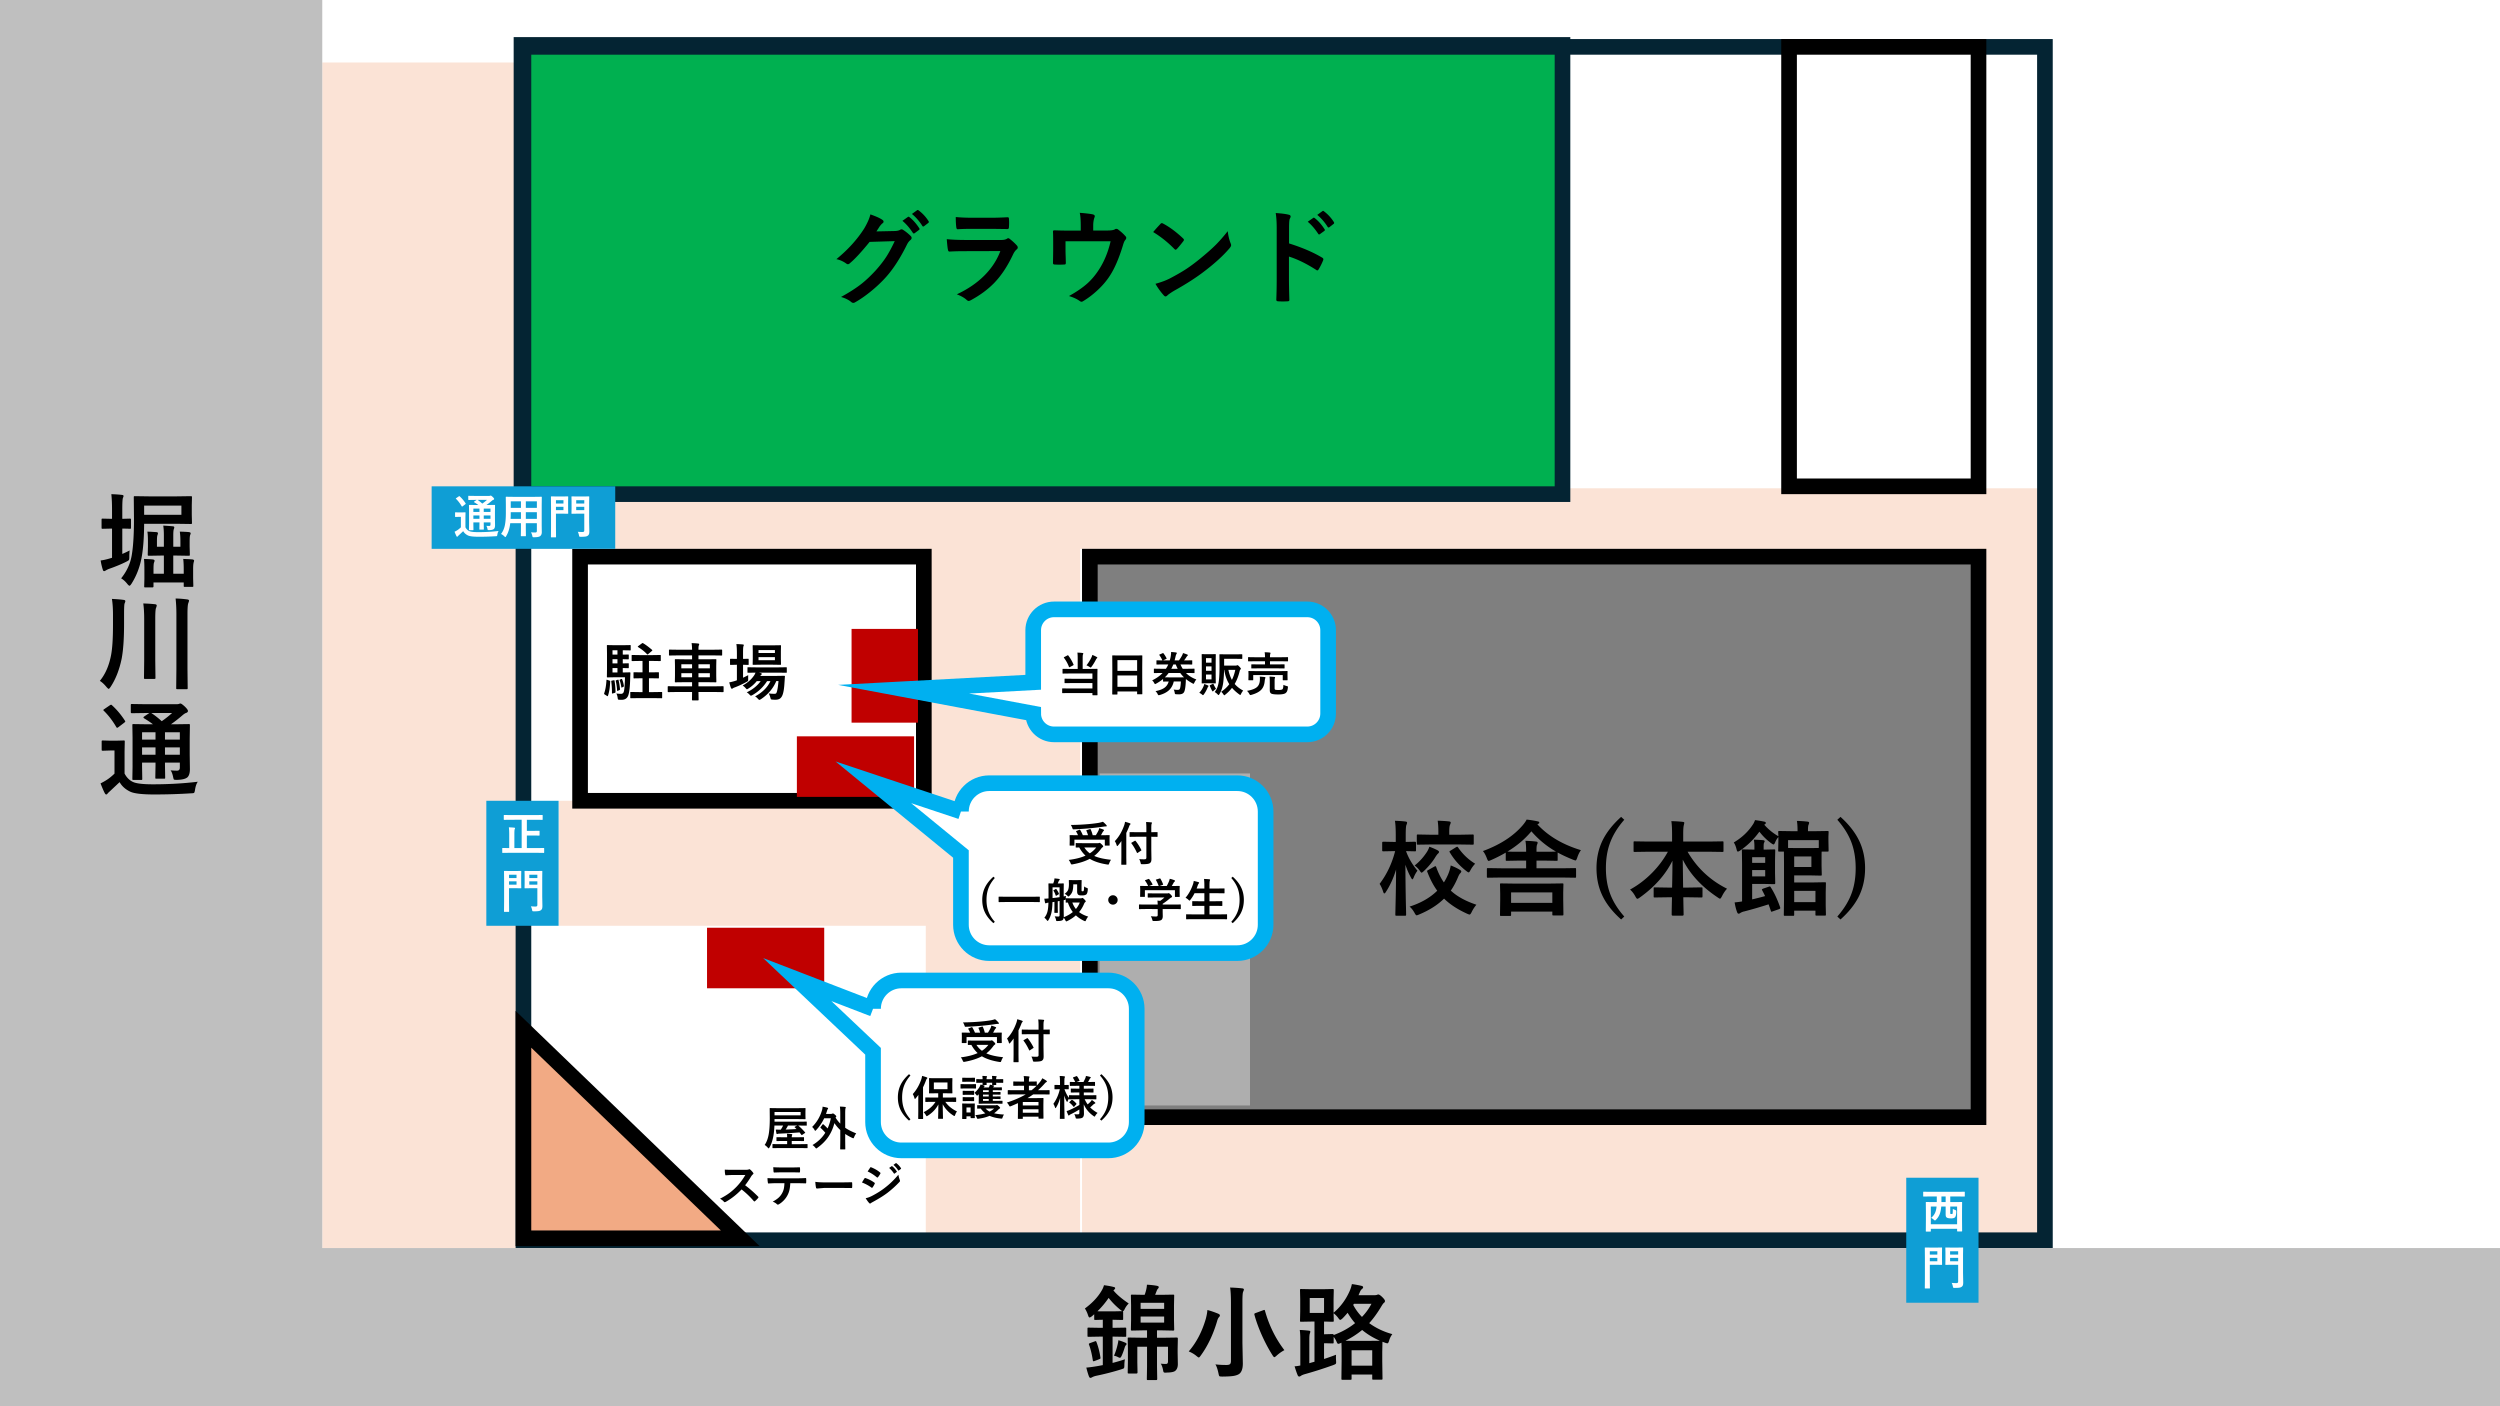 <svg xmlns="http://www.w3.org/2000/svg" width="1280" height="720" viewBox="0 0 960 540"><path fill="#fff" fill-rule="evenodd" d="M0 540h960V0H0Z"/><path fill="#fbe3d6" fill-rule="evenodd" d="M759 476.25h26.25V204H759Z" data-name="P"/><path fill="#fbe3d6" fill-rule="evenodd" d="M414.752 210.75h370.5V187.5h-370.5Zm.748 264.75h348V429h-348Zm-60 0h59.25v-156H355.5Z" data-name="P"/><path fill="#fbe3d6" fill-rule="evenodd" d="M171 210.75h244.5V187.5H171Z" data-name="P"/><path fill="#fbe3d6" fill-rule="evenodd" d="M355.5 307.5h59.25V186.75H355.5Zm-141 48h204v-48h-204Zm-90.75 123.75H201V23.999h-77.25Z" data-name="P"/><g data-name="P"><path fill="#7f7f7f" fill-rule="evenodd" d="M418.5 429h341.25V213.75H418.5Z"/><path fill="none" stroke="#000" stroke-miterlimit="10" stroke-width="6.005" d="M418.5 429h341.25V213.75H418.5Z"/></g><g data-name="P"><path fill="#00b050" fill-rule="evenodd" d="M200.25 189.75H600V17.25H200.25Z"/><path fill="none" stroke="#042433" stroke-miterlimit="10" stroke-width="6.005" d="M200.25 189.75H600V17.25H200.25Z"/></g><path d="m336.542 88.864 7.15-.155q1.322-.06 2.003-.486a.76.76 0 0 1 .495-.154q.3-.004.652.23a18 18 0 0 1 2.7 2.158q.525.443.525.914 0 .425-.486.834-.739.582-1.302 1.709-3.75 7.615-7.89 12.295-2.72 3.07-6.277 5.924-3.05 2.45-5.81 3.982-.31.195-.64.195-.43 0-.914-.446-1.478-1.165-3.79-1.828 4.838-2.658 7.91-5.086 2.545-2.023 5.343-5.05 2.566-2.859 4.198-5.4 1.515-2.388 3.167-5.906l-9.638.291q-4.801 5.897-7.52 8.13-.428.447-.837.446-.292-.002-.582-.234-1.808-1.3-3.828-1.709c4.443-3.63 8.012-7.564 10.707-11.813q1.827-3.109 2.351-5.381 3.382 1.188 4.645 2.122c.27.18.408.407.408.67q0 .4-.447.672-.253.155-.991 1.072-.428.68-1.302 2.004m9.988-4.069 2.1-1.482a.36.36 0 0 1 .232-.097q.155 0 .37.176 2.04 1.576 3.77 4.263.116.177.116.295-.001.194-.233.349l-1.671 1.248a.6.6 0 0 1-.311.115q-.195 0-.37-.252c-1.23-1.885-2.565-3.42-4.003-4.615m3.654-2.633 1.982-1.439a.5.5 0 0 1 .252-.097q.136 0 .35.176a15.4 15.4 0 0 1 3.79 4.105.6.6 0 0 1 .116.327q0 .215-.233.392l-1.593 1.223q-.176.136-.331.137-.194 0-.35-.252-1.672-2.666-3.983-4.572m16.83 1.184q2.833.274 6.529.273h7.169q2.412 0 6.237-.194.486 0 .486.622.06.776.061 1.558a22 22 0 0 1-.061 1.554q0 .798-.561.798c-.029-.003-.08 0-.155 0l-5.619-.079h-7.87q-3.264-.001-5.46.155c-.335 0-.526-.292-.562-.874-.133-.921-.194-2.191-.194-3.813m-3.46 8.496c2.018.205 4.464.31 7.327.31h13.64q1.343 0 2.119-.447.292-.235.504-.233.253 0 .604.273c1.061.842 1.957 1.665 2.68 2.468q.388.409.388.834.001.431-.446.759-.739.62-1.341 1.867-3.186 6.788-7.267 10.986c-2.399 2.474-5.388 4.687-8.978 6.629q-.562.274-.795.273-.393.001-.878-.467-1.278-1.145-3.69-2.08 6.295-2.918 10.611-7.251c2.784-2.802 4.817-5.917 6.1-9.353l-13.582.04q-3.324-.001-5.967.155-.465.001-.583-.76-.194-.776-.446-4.003m56.237-3.324h5.327q2.271.001 2.993-.446a.87.87 0 0 1 .543-.194q.487.001.892.406a17 17 0 0 1 2.666 2.45q.27.291.27.604c0 .27-.137.565-.407.875q-.409.426-.856 1.964-2.276 7.487-5.032 11.705c-1.234 1.931-2.846 3.82-4.838 5.658q-2.626 2.432-5.425 4.104-.35.233-.64.234-.29 0-.835-.41-1.574-1.07-3.964-1.788 4.431-2.45 7.151-4.92 2.331-2.12 4.216-5 3.146-4.744 4.626-11.105h-17.316v3.342q0 .994.06 2.564.057 1.965.058 2.256-.003.506-.136.64c-.094.08-.26.119-.508.119a30 30 0 0 1-3.65 0q-.642 0-.64-.604.075-4.059.075-4.932v-3.227q0-2.699-.076-3.845c-.004-.04 0-.065 0-.08-.004-.298.187-.445.561-.445q2.839.114 6.043.115h4.062v-1.554q0-3.73-.389-5.284 3.46.27 4.917.582.857.175.856.738 0 .232-.136.507-.466 1.338-.468 3.068zm23.029.59q.991-1.203 2.78-3.108c.166-.205.357-.31.562-.31q.176 0 .525.195 3.712 1.981 7.6 5.651c.23.234.35.421.35.565q-.002.212-.234.504-1.304 1.727-2.468 2.992c-.223.205-.381.31-.486.31q-.194-.001-.507-.31a41 41 0 0 0-8.122-6.489m.874 19.87q3.188-.877 5.385-1.981 3.846-2.004 6.392-3.673 2.236-1.46 5.054-3.73 3.999-3.247 6.352-5.597 2.237-2.255 4.569-5.227c.205 1.748.575 3.299 1.108 4.644q.194.466.194.759-.002.444-.64 1.205-3.479 4.06-9.155 8.432-4.937 3.863-12.01 7.791-2.098 1.263-2.663 1.845-.405.39-.72.389-.306-.001-.679-.428a26.4 26.4 0 0 1-3.187-4.428m51.302-15.504q7.505 2.351 12.651 5.421c.353.18.525.406.525.68 0 .1-.025.22-.075.349a23 23 0 0 1-1.712 3.46c-.17.295-.342.446-.526.446q-.23 0-.446-.194c-3.73-2.4-7.215-4.1-10.453-5.112v8.795c-.003 1.446.05 4.044.155 7.781v.119c0 .32-.241.485-.72.485q-.896.056-1.77.058-.89.001-1.766-.058c-.507-.003-.759-.201-.759-.604q.156-3.847.155-7.827V87.69q0-3.63-.388-5.885c2.33.155 3.992.37 4.974.64q.761.156.76.684-.001.33-.332.913-.272.524-.273 3.734zm7.173-8.327 2.097-1.46a.45.45 0 0 1 .255-.098q.134 0 .35.176 2.037 1.576 3.769 4.263a.5.5 0 0 1 .115.295c0 .115-.068.234-.212.349l-1.69 1.227c-.12.09-.22.136-.314.136q-.171.002-.349-.252-1.864-2.844-4.021-4.636m3.654-2.633 2-1.446a.45.45 0 0 1 .252-.097q.136-.001.331.176a15.4 15.4 0 0 1 3.792 4.122.7.7 0 0 1 .115.331q-.001.215-.234.392l-1.594 1.248a.57.57 0 0 1-.31.119q-.213.002-.37-.255-1.672-2.676-3.982-4.59m26.378 259.965c-.248.402-.46.603-.644.603-.14 0-.284-.226-.424-.68q-.603-1.849-1.364-2.994 4.123-5.424 5.968-12.578h-.68l-3.849.078q-.307 0-.388-.097-.059-.078-.058-.37v-2.836q0-.39.446-.389l3.85.077h.913v-2.657c-.004-2.366-.104-4.183-.313-5.45q2.292.058 3.986.271.68.079.68.409-.002.328-.234.872-.292.563-.292 3.821v2.734l3.497-.077q.448 0 .45.389v2.837q-.005.33-.08.407-.08.06-.37.06l-3.382-.079q1.44 3.986 4.392 7.523-.835 1.07-1.438 2.586-.308.72-.486.72c-.14 0-.324-.215-.543-.642-.856-1.505-1.572-3.162-2.158-4.977q.022 6.688.158 13.86l.097 4.006.018 1.244q0 .349-.076.427-.08.058-.392.059h-3.223q-.334 0-.388-.078-.06-.097-.061-.408 0-.079.06-2.741.192-7.777.231-14.522-1.457 4.82-3.903 8.592m34.745 4.938q-1.068 1.245-1.828 2.82-.464.95-.795.952-.217-.001-.913-.311-5.482-2.47-8.882-5.813-3.713 3.655-9.6 6.105-.7.31-.954.31-.289 0-.794-.952-.875-1.575-1.907-2.39c4.353-1.388 7.9-3.422 10.633-6.104-1.468-1.997-2.74-4.427-3.83-7.292a.8.8 0 0 1-.076-.272q-.005-.155.525-.427l2.291-1.283c.18-.092.313-.137.389-.137q.195 0 .33.409c.788 2.216 1.763 4.154 2.914 5.812q.836-1.263 1.633-3.09c.508-1.207.835-2.346.993-3.422q2.04.776 3.497 1.672.563.33.564.583c-.003.246-.15.511-.45.797q-.386.388-.91 1.671c-.755 1.801-1.64 3.447-2.665 4.938q3.557 3.324 9.835 5.424m-17.159-23.148-5.287.078q-.308 0-.389-.078-.058-.077-.057-.35v-3.031q-.001-.312.079-.389.075-.058.367-.058l5.287.097h2.544v-1.168q0-2.55-.27-4.223 2.623.077 4.334.272c.45.051.68.188.68.407q-.003.273-.234.838c-.223.427-.33 1.33-.33 2.706v1.168h3.672l5.248-.097q.346 0 .407.078.077.076.079.369v3.031c-.004.207-.032.33-.097.37q-.081.058-.389.058l-5.248-.078zm10.144 1.185c1.76 2.572 3.94 4.641 6.53 6.206a11.8 11.8 0 0 0-1.789 2.463q-.429.871-.72.872-.232 0-.834-.485-3.926-3.026-6.395-7.194-.134-.195-.133-.291-.004-.156.446-.408l2.057-1.28q.35-.193.468-.193.155 0 .37.31m-11.057-.31q1.629.581 3.108 1.338.604.368.604.64c-.004.233-.137.459-.41.679q-.366.328-.953 1.24c-1.047 1.784-2.533 3.595-4.45 5.43q-.696.64-.874.64-.233 0-.755-.833-.741-1.048-1.925-1.94 2.698-2.075 4.78-5.294c.36-.595.655-1.228.875-1.9m43.841 5.312h-2.697v2.967h9.618l5.148-.078q.311 0 .37.097c.036.052.058.175.058.37v2.798q0 .29-.069.36-.066.067-.36.067l-5.147-.077h-23.165l-5.09.077q-.312 0-.37-.077-.059-.078-.058-.35v-2.799q-.001-.33.079-.408.074-.059.349-.058l5.09.078h9.561v-2.967h-2.428l-5.014.097q-.291 0-.35-.097-.04-.077-.039-.389v-2.662a54 54 0 0 1-5.655 2.876q-.7.31-.913.311-.314 0-.68-1.028-.681-1.806-1.515-2.757 9.946-3.668 15.274-9.899 1.067-1.262 1.514-2.193c1.554.169 2.95.395 4.18.68.45.078.68.226.68.447-.004.232-.13.4-.389.504a2 2 0 0 0-.194.116.5.5 0 0 0-.136.098q6.195 6.714 16.712 9.898c-.572.776-1.043 1.74-1.421 2.892-.234.711-.457 1.067-.68 1.067q-.114 0-.874-.271-3.4-1.361-5.964-2.78v2.701q-.005.35-.058.428-.08.058-.352.058zm-13.852-3.459q1.124.077 4.74.078h2.429v-.388q0-2.482-.273-3.82 2.216.058 4.082.291.6.058.601.388 0 .367-.194.756-.231.484-.23 2.152v.62h2.697c2.5 0 4.098-.025 4.781-.077q-5.325-3.025-9.442-7.774-3.695 4.44-9.191 7.774m.914 24.725h-3.346q-.307 0-.367-.078t-.06-.369l.078-5.713v-2.39l-.079-3.517q.002-.311.08-.37c.05-.04.176-.058.37-.058l5.439.078h12.575l5.44-.078c.219 0 .352.026.388.078q.06.078.06.35l-.078 3.031v2.74l.079 5.655q-.005.31-.08.388-.077.058-.348.059h-3.382c-.223 0-.349-.026-.388-.078q-.06-.077-.061-.369v-1.028h-15.835v1.223q-.004.328-.079.388-.098.057-.406.058m.485-9.036v4.024h15.835v-4.024zm43.464-27.899c-2.698 3.068-4.593 6.242-5.694 9.518-.91 2.694-1.36 5.718-1.36 9.072q-.003 5.769 1.806 10.296 1.67 4.215 5.248 8.275l-1.205 1.127q-5.25-4.663-7.503-9.81-1.96-4.45-1.96-9.888-.001-6.139 2.582-11.15c1.543-2.953 3.834-5.802 6.881-8.548zm9.087 12.273-5.09.078q-.312 0-.37-.078-.059-.077-.058-.35v-3.205q0-.312.075-.37.08-.059.353-.058l5.09.078h9.27v-2.664q.001-3.364-.274-5.172 2.567.06 4.374.273.6.058.6.388.002.077-.233 1.05-.194.856-.194 3.345v2.78h9.913l5.13-.078c.205 0 .33.026.367.078q.06.077.06.35v3.206q-.004.31-.078.37c-.05.037-.17.057-.35.057l-5.129-.078h-8.24q5.461 9.367 15.158 14.205-1.09 1.145-1.943 2.876-.49.952-.759.952-.215 0-.834-.447-9.255-6.14-13.468-14.554-.005.116.137 10.734h2.057l4.9-.078q.346 0 .406.078c.05.05.08.168.08.35v3.03q-.005.292-.08.36-.076.068-.406.068l-4.9-.077h-1.982q.021 2 .08 4.564.038 1.825.039 2.078c-.004.271-.151.408-.45.408h-3.69q-.447 0-.446-.408-.005-1.515.115-6.642h-1.709l-4.9.077c-.204 0-.33-.026-.366-.077q-.06-.078-.061-.35v-3.032q.002-.31.079-.369c.05-.04.169-.058.349-.058l4.9.078h1.747q.136-5.086.137-10.306-4.005 8.044-12.536 14.127-.66.485-.932.485-.311 0-.759-.874-.875-1.653-2.057-2.662 4.64-2.527 8.568-6.53 3.632-3.712 5.964-8.006zm69.374-.479q0 .31-.076.368-.08.059-.388.059h-2.198q-.039.524-.04 2.272v3.301l.08 3.204q0 .31-.069.379-.07.067-.378.068l-3.849-.078h-6.295v2.702h7.443l4.255-.078q.346 0 .428.078.056.057.058.31l-.08 3.558v5.014l.08 3.421q0 .31-.097.37-.08.058-.37.058h-3.127q-.311 0-.37-.078-.059-.079-.058-.35v-1.48h-8.162v1.558c-.003.207-.025.33-.079.369-.05.038-.176.059-.37.059h-3.108q-.312 0-.37-.078-.059-.079-.058-.35l.079-5.499v-14.164l-.04-4.566h-1.748q-.312 0-.388-.078-.059-.077-.058-.35l.076-3.825v-1.341a6.5 6.5 0 0 0-1.223 1.982q-.35.874-.64.874-.255 0-.914-.486c-1.648-1.18-3.155-2.653-4.53-4.417-2.075 2.877-4.539 5.295-7.402 7.253-.392.258-.68.389-.874.389-.184-.001-.331-.24-.45-.72q-.405-1.77-1.108-2.78 4.668-2.78 7.328-6.881.428-.584.834-1.712 2.06.272 3.5.584.639.117.64.487 0 .388-.406.564l-.194.117c1.46 1.712 3.277 3.199 5.439 4.455q-.019-.408-.058-1.088a10 10 0 0 1-.018-.505c-.004-.208.025-.33.076-.37q.08-.059.37-.058l5.05.078h1.925v-.195q0-2.453-.252-3.758 2.196.058 4.061.273.641.077.64.408.001.273-.23.838-.215.428-.215 2.064v.37h2.428l5.014-.078q.352 0 .428.078.059.077.058.35l-.076 1.787v1.437zm-3.77-3.981h-11.795v3.009q.756.038 3.342.039h5.305q2.508 0 3.148-.04zm-1.28 19.482h-8.163v4.333h8.162zm-1.558-9.154v-4.055h-6.605v4.055zm-15.605 7.787q2.042 3.205 3.598 7.676c.035.141.057.246.057.31q0 .215-.468.409l-2.388.835c-.299.104-.471.156-.525.156q-.136 0-.234-.312-.015-.097-.874-2.525a167 167 0 0 1-9.345 2.72 4.5 4.5 0 0 0-1.518.603q-.35.271-.64.272c-.22 0-.404-.162-.544-.486-.417-1.036-.745-2.32-.993-3.848q1.48-.135 2.856-.369v-14.51l-.075-5.03q0-.33.075-.39.08-.057.37-.057l4.177.078h.194v-1.186q.001-1.67-.23-2.623c1.63.05 2.831.116 3.594.194q.563.058.564.447-.003.155-.233.544-.156.37-.155 1.4v1.224h.64l3.382-.078q.309 0 .37.078c.036.05.058.174.058.369l-.08 3.848v4.781l.08 3.867q-.001.409-.428.409l-3.382-.078h-5.054v5.916a107 107 0 0 0 4.975-1.263 46 46 0 0 0-1.108-2.196q-.114-.194-.115-.291.001-.195.504-.389l2.1-.72q.331-.116.446-.116.156 0 .35.33m-2.136-4.187v-2.417h-5.015v2.417zm0-7.367h-5.015v2.17h5.015zm28.912-15.481q5.207 4.682 7.482 9.849 1.96 4.469 1.96 9.849.002 6.197-2.564 11.189-2.292 4.41-6.878 8.509l-1.223-1.127c2.705-3.07 4.605-6.236 5.691-9.5q1.36-4.02 1.36-9.071.001-5.79-1.788-10.296-1.69-4.254-5.263-8.294z" data-name="P"/><g data-name="P"><path fill="#fff" fill-rule="evenodd" d="M222.75 307.5h132v-93.75h-132Z"/><path fill="none" stroke="#000" stroke-miterlimit="10" stroke-width="6.005" d="M222.75 307.5h132v-93.75h-132Z"/></g><path fill="#aeaeae" fill-rule="evenodd" d="M422.252 424.5h57.75V297h-57.75Z" data-name="P"/><path fill="none" stroke="#042433" stroke-miterlimit="10" stroke-width="6.005" d="M201 476.25h584.25V17.999H201Z" data-name="P"/><g data-name="P"><path fill="#f2aa84" fill-rule="evenodd" d="M201 475.5v-80.25l83.25 80.25"/><path fill="none" stroke="#000" stroke-miterlimit="10" stroke-width="6.005" d="M201 475.5v-80.25l83.25 80.25Z"/></g><path d="M297.9 433.76q1.338.035 1.91.035.492-.696.905-1.586h-3.333q-.089 2.21-.379 3.891-.51 2.843-1.547 4.56-.222.326-.29.326-.081 0-.344-.29a5.5 5.5 0 0 0-1.187-1.039q1.125-1.62 1.565-4.196.395-2.358.396-5.965l-.035-3.774q0-.159.035-.194.026-.026.14-.026l2.49.035h8.418l2.48-.035q.15 0 .176.044.026.034.026.176l-.035 1.24v1.382l.035 1.223q0 .149-.035.176t-.167.026l-2.48-.035h-9.227v.997h9.675l2.48-.035q.16 0 .194.035.027.035.027.158v1.162q0 .14-.036.167a.4.4 0 0 1-.184.026l-2.48-.035h-.564q1.17.967 2.595 2.58.079.096.08.149-.001.07-.185.193l-.915.626q-.185.131-.238.132-.07-.002-.14-.132l-.704-.915q-3.844.307-7.784.475-.422.016-.581.088a.8.8 0 0 1-.264.07q-.185 0-.237-.238a21 21 0 0 1-.255-1.477m9.535-5.469v-1.276h-10.018v1.276zm-2.216 4.64q-.107-.096-.106-.14 0-.055.158-.15l.827-.432h-3.509q-.45.899-.906 1.55 2.866-.114 4.17-.21zm-5.946 7.925-2.454.035q-.142 0-.167-.043-.027-.037-.027-.168v-1.16q0-.134.03-.163.032-.031.164-.031l2.454.035h2.99v-1.224h-1.477l-2.428.035q-.15 0-.176-.035t-.026-.167v-1.082q0-.15.035-.185.035-.026.167-.026l2.428.035h1.477v-.035q0-.842-.088-1.317.818.027 1.69.115.36.025.36.193 0 .122-.106.36a1.9 1.9 0 0 0-.088.631v.053h2.085l2.42-.035q.148 0 .184.044.026.036.026.167v1.082q0 .14-.03.171-.032.03-.18.031l-2.42-.035h-2.085v1.224h3.422l2.445-.035q.14-.001.176.035.026.035.027.158v1.161q0 .15-.036.185-.035.026-.167.026l-2.445-.035zm16.943-9.078a18 18 0 0 1 1.584 1.55q.808-1.762 1.24-3.91h-2.56a17.6 17.6 0 0 1-3.06 4.525q-.24.273-.361.273-.124 0-.308-.36a3.7 3.7 0 0 0-.898-1.1q2.683-2.683 3.783-6.376.21-.713.237-1.416 1.215.2 1.838.395.273.078.273.245a.4.4 0 0 1-.132.308q-.123.122-.36.922l-.308.912h1.856q.351 0 .545-.105a.6.6 0 0 1 .246-.07q.264-.002.792.483.527.457.528.625 0 .096-.185.308l-.106.176a13 13 0 0 0 1.804 2.306v-3.806q0-1.794-.15-2.735 1.231.027 1.988.141.272.026.273.176-.001.089-.097.36-.124.326-.123 2.006v5.452q1.6 1.118 4.23 2.157a5.3 5.3 0 0 0-.791 1.426q-.177.45-.325.45-.097-.001-.414-.142a20 20 0 0 1-2.7-1.514v2.597l.035 3.135q0 .14-.035.176-.036.025-.167.026h-1.566q-.142 0-.167-.035-.027-.036-.027-.167l.036-3.135v-4.094a15.2 15.2 0 0 1-2.252-2.668q-.845 3.268-2.665 5.733-1.532 2.06-3.88 3.751-.334.255-.43.255-.088 0-.396-.36a4.4 4.4 0 0 0-1.047-.959q3.166-1.885 4.917-4.72a19 19 0 0 0-1.777-1.841q-.105-.115-.105-.167 0-.08.105-.212l.74-.96q.096-.123.158-.123.07-.001.184.106m-30.093 23.361q2.516 1.865 4.987 4.357.141.14.141.255 0 .113-.123.264a9.7 9.7 0 0 1-1.205 1.232q-.115.105-.22.106-.106 0-.255-.141a32.7 32.7 0 0 0-4.68-4.471q-2.824 2.945-6.05 4.759-.327.139-.415.14a.39.39 0 0 1-.307-.158q-.502-.625-1.513-1.18 2.171-1.099 3.73-2.27a23 23 0 0 0 2.612-2.322 23.3 23.3 0 0 0 3.386-4.523l-4.644.018a36 36 0 0 0-2.85.114q-.176.018-.237-.307-.16-.678-.159-1.873.967.07 3.044.07h4.952q.94 0 1.24-.167a.33.33 0 0 1 .202-.07q.088 0 .308.14.58.458 1.17 1.267.088.15.088.229-.001.184-.238.36a3.4 3.4 0 0 0-.66.801 31 31 0 0 1-2.304 3.37m17.348-.789q-.088 1.645-.343 2.685a8.2 8.2 0 0 1-.721 1.912 8.4 8.4 0 0 1-1.53 2.096q-.812.819-1.637 1.312-.343.22-.536.22a.53.53 0 0 1-.379-.176q-.58-.58-1.61-.96 1.452-.783 2.288-1.55a6.6 6.6 0 0 0 1.302-1.664q.51-.909.703-1.859.158-.767.211-2.017h-3.42q-.863 0-2.7.106-.204.026-.238-.343a10 10 0 0 1-.141-1.725q1.012.087 3.061.088h8.092q1.927 0 3.51-.106.192 0 .193.361.018.185.018.695 0 .501-.018.687 0 .307-.264.307a93 93 0 0 0-3.421-.07zm-6.553-6.135q1.575.087 2.99.088h4.038q1.847 0 3.035-.07.219-.001.22.342a8.4 8.4 0 0 1 0 1.311q0 .343-.238.344a82 82 0 0 0-3.017-.053h-4.037q-.511 0-2.56.07-.281 0-.308-.308a19 19 0 0 1-.061-.845zm16.151 5.609q1.408.22 3.888.22h5.806q.853 0 2.199-.026a188 188 0 0 0 1.944-.035h.088q.236 0 .237.255a14 14 0 0 1 0 1.698q0 .271-.255.273h-.07q-2.7-.036-4.02-.035h-6.483l-2.647.22q-.344 0-.414-.379-.159-.713-.272-2.19m17.919.245.599-.985q.236-.387.36-.554.131-.184.273-.184.034 0 .062.008a12.9 12.9 0 0 1 3.465 1.767q.194.14.194.264a.6.6 0 0 1-.07.202q-.23.555-.792 1.372-.15.175-.234.176-.084 0-.215-.106-1.54-1.135-3.642-1.96m2.182-4.228.95-1.44q.121-.203.255-.203.079-.002.202.061 2.04.826 3.387 1.995.14.096.14.228a.5.5 0 0 1-.07.237q-.528.93-.924 1.353a.19.19 0 0 1-.176.106q-.115 0-.272-.123-1.699-1.406-3.492-2.214m-.757 10.268q1.144-.22 2.446-.89 2.92-1.53 4.934-3.115 2.788-2.12 5.19-5.024.122.853.527 2.014a1 1 0 0 1 .088.343q0 .21-.193.413a38 38 0 0 1-4.583 4.163q-2.094 1.592-5.383 3.388-.941.51-1.047.617-.14.139-.29.14-.194 0-.36-.22-.511-.51-1.329-1.829m9.007-11.613.95-.668a.2.2 0 0 1 .106-.043q.07 0 .167.079.923.72 1.706 1.923a.26.26 0 0 1 .053.131q0 .089-.105.158l-.757.563a.27.27 0 0 1-.14.052q-.08 0-.16-.114-.844-1.274-1.82-2.081m1.654-1.182.906-.652a.2.2 0 0 1 .118-.044q.058 0 .146.08a7 7 0 0 1 1.715 1.857.3.3 0 0 1 .053.15q0 .095-.106.176l-.721.554q-.08.061-.14.062-.098 0-.168-.115a8.5 8.5 0 0 0-1.803-2.068" data-name="P"/><path fill="#0f9ed5" fill-rule="evenodd" d="M165.75 210.75h70.5v-24h-70.5Z" data-name="P"/><path fill="#fff" d="M186.726 201.915q.65.053 1.135.053.483-.002.483-.524v-.854h-2.586v.482l.036 2.085q0 .148-.031.18-.03.03-.154.03h-1.329q-.15 0-.175-.035-.027-.036-.027-.175l.036-2.085v-.482h-2.34v.684l.035 2.11q0 .14-.03.172-.032.03-.164.03h-1.319q-.149 0-.185-.035-.026-.035-.026-.167l.035-2.1v-5.061l-.035-2.144q0-.142.035-.168t.176-.026l2.401.035h.968q-.484-.397-1.548-1.047-.106-.08-.106-.141 0-.062.141-.176l.889-.599h-.67l-2.356.035q-.203 0-.203-.175v-1.205q0-.16.035-.194.035-.026.168-.026l2.357.035h5.348q.325 0 .466-.053a.7.7 0 0 1 .273-.07q.166 0 .739.519.553.536.554.774 0 .236-.308.343-.264.078-.686.449a24 24 0 0 1-1.962 1.531h.669l2.427-.035q.141 0 .177.035.026.035.026.159l-.035 2.31v2.768l.035 2.558q0 1.018-.449 1.423-.51.413-1.838.43-.414 0-.493-.061-.053-.053-.123-.352-.177-.915-.466-1.24m-.968-2.697h2.586v-1.275h-2.586zm2.586-3.908h-2.586v1.278h2.586zm-6.57 1.278h2.34v-1.278h-2.34zm0 2.63h2.34v-1.275h-2.34zm5.225-7.26h-3.615q.914.607 1.812 1.425a18 18 0 0 0 1.803-1.426m4.468 11.94q-.353.51-.484 1.426-.07.447-.176.519-.08.06-.492.07a101 101 0 0 1-6.395.202q-3.229 0-4.23-.502-1.233-.6-1.821-1.648l-1.716 1.613a4 4 0 0 0-.36.352q-.107.185-.255.185-.132 0-.256-.237-.281-.528-.73-1.688.555-.273 1.039-.58.65-.405 1.39-1.117v-4.018h-.757l-1.258.044q-.159 0-.193-.044-.029-.035-.027-.176v-1.372q0-.141.044-.167.035-.026.176-.026l1.258.035h1.046l1.294-.035q.148 0 .175.035t.027.158l-.036 1.715v3.833q.555 1.072 1.531 1.494.923.378 3.386.378 4.09 0 7.82-.448m-14.9-13.269q1.24 1.135 2.216 2.649.07.105.07.15 0 .068-.175.21l-1.012.774q-.185.124-.228.124-.062-.001-.15-.14-.967-1.656-2.155-2.817-.098-.079-.097-.132 0-.07.167-.176l.968-.66q.149-.097.22-.096.07 0 .176.114m27.34 13.782q.984.07 1.67.07.581 0 .582-.588v-2.986h-4.24v2.144l.035 2.662q0 .141-.035.167t-.158.026h-1.558q-.14 0-.166-.035-.027-.035-.027-.158l.035-2.662v-2.144h-4.107q-.327 2.943-1.566 4.982-.202.36-.325.36-.09 0-.378-.29a4.9 4.9 0 0 0-1.276-.915q1.064-1.372 1.477-3.36.38-1.811.379-4.811v-2.956l-.035-2.947q0-.159.044-.193.034-.027.175-.026l2.463.035h8.47l2.481-.035q.15-.001.176.043.026.036.027.176l-.036 2.947v7.978l.036 2.48q-.002.968-.599 1.461-.519.465-2.375.466-.44 0-.51-.07-.07-.061-.158-.449a5.2 5.2 0 0 0-.501-1.372m-1.988-5.176h4.24v-2.544h-4.24zm4.24-6.716h-4.24v2.501h4.24zm-10.09 6.716h3.976v-2.544h-3.923v.203q0 1.284-.052 2.341m.053-4.215h3.923v-2.501h-3.923zm25.747 9.183q.853.087 1.75.088.458 0 .608-.176.131-.15.132-.527v-6.336h-2.754l-1.944.036q-.158 0-.193-.036-.026-.035-.026-.167l.035-1.694v-2.89l-.035-1.686q0-.15.044-.176.035-.027.175-.027l1.944.036h2.499l1.961-.036q.15 0 .176.036.026.034.026.167l-.035 2.354v7.232l.07 3.585q0 .72-.114 1.072a1.3 1.3 0 0 1-.405.588q-.36.298-.923.387-.564.097-1.838.097-.45-.001-.537-.088-.088-.08-.158-.493-.185-.854-.458-1.346m-.606-8.305h3.096v-1.293h-3.096zm3.096-3.825h-3.096v1.274h3.096zm-8.12-1.425 1.743-.036q.149 0 .175.036.027.033.027.167l-.035 1.826v2.626l.035 1.818q0 .149-.035.176-.037.026-.167.027l-1.742-.036h-2.762v5.119l.035 3.781q-.001.141-.035.167-.036.026-.158.027h-1.575q-.132-.001-.162-.031-.031-.031-.031-.163l.035-3.78v-7.751l-.035-3.806q0-.15.035-.176.036-.027.167-.027l2.085.036zm.124 5.25v-1.293h-2.885v1.293zm0-3.825h-2.885v1.274h2.885z" data-name="P"/><path fill="#0f9ed5" fill-rule="evenodd" d="M186.75 355.5h27.75v-48h-27.75Z" data-name="P"/><path fill="#fff" d="m196.024 314.792-2.375.035q-.14-.001-.176-.035-.026-.036-.026-.158v-1.478q0-.141.044-.176.026-.027.158-.027l2.375.036h9.78l2.385-.036q.14 0 .167.036.025.034.026.167v1.478q0 .14-.035.167t-.158.026l-2.384-.035h-3.492v4.257h2.507l2.199-.035q.176 0 .176.194v1.468q0 .195-.176.194l-2.199-.035h-2.507v4.826h4.213l2.252-.035q.185 0 .185.203v1.486q0 .202-.185.202l-2.252-.035h-11.258l-2.235.035q-.176 0-.176-.202v-1.486q.001-.204.176-.203l2.235.035h.272v-5.22q0-1.778-.14-2.746 1.257.035 2.066.131.308.026.308.212 0 .15-.132.396-.123.308-.123 1.972v5.255h2.797v-10.87zm7.828 33.231q.853.088 1.75.088.458 0 .608-.176.131-.15.132-.527v-6.336h-2.754l-1.944.036q-.158 0-.193-.036-.026-.035-.026-.166l.035-1.695v-2.89l-.035-1.686q0-.15.044-.176.035-.026.175-.026l1.944.035h2.499l1.961-.035q.15 0 .176.035.026.034.026.167l-.035 2.354v7.232l.07 3.585q0 .72-.114 1.072a1.3 1.3 0 0 1-.405.588q-.36.298-.923.387-.564.097-1.838.097-.45-.001-.537-.088-.088-.08-.158-.493-.185-.854-.458-1.346m-.606-8.305h3.096v-1.293h-3.096zm3.096-3.825h-3.096v1.274h3.096zm-8.12-1.425 1.743-.035q.149 0 .176.035.026.034.026.167l-.035 1.826v2.627l.035 1.818q0 .147-.035.175-.037.026-.167.027l-1.742-.036h-2.762v5.119l.035 3.781q-.001.141-.035.167-.035.026-.158.027h-1.575q-.132 0-.162-.031-.031-.031-.031-.163l.035-3.78v-7.751l-.035-3.806q0-.15.035-.176t.167-.026l2.085.035zm.124 5.25v-1.293h-2.885v1.293zm0-3.825h-2.885v1.274h2.885z" data-name="P"/><path d="M239.985 260.076h-4.162l-2.521.046q-.19 0-.223-.058-.036-.048-.035-.234l.046-2.943v-5.966l-.046-2.942q0-.202.046-.235.047-.036.212-.035l2.52.047h3.753l2.356-.047q.187-.002.223.047.034.046.035.21v1.513q0 .2-.046.235-.048.035-.212.035l-2.356-.047h-.434v1.676l2.04-.047q.188 0 .234.047.035.047.036.223v1.313q0 .2-.06.235-.034.035-.21.035l-.621-.012a60 60 0 0 0-1.42-.035v1.614l2.041-.048q.188 0 .234.048.035.046.036.222v1.337q0 .2-.06.234-.034.035-.21.036l-.621-.012a58 58 0 0 0-1.42-.035v1.69h.552l2.11-.047q.27 0 .27.223v.094l-.07 1.584q-.094 5.185-.774 7.015-.634 1.63-2.498 1.631-.715 0-1.031-.023-.317-.036-.388-.153-.07-.117-.14-.62a5.4 5.4 0 0 0-.48-1.631 14 14 0 0 0 1.782.14q.667 0 .984-.598.457-1.056.528-5.762m-4.784-1.853h1.9v-1.69h-1.9zm0-6.845h1.9v-1.676h-1.9zm0 3.373h1.9v-1.614h-1.9zm14.845 5.699h-.845v5.316h1.747l3.06-.047q.188 0 .223.059.035.046.035.234v1.83q0 .197-.046.246-.048.034-.211.034l-3.06-.046h-5.594l-3.048.046q-.212 0-.246-.058-.037-.048-.036-.223v-1.829q0-.2.041-.246.041-.048.24-.047l3.05.047h1.371v-5.316h-.48l-2.71.047q-.199 0-.234-.047t-.035-.223v-1.817q0-.2.047-.235.046-.035.223-.035l2.709.047h.48v-4.384h-.985l-2.908.047q-.2 0-.246-.047-.036-.048-.035-.223v-1.782q0-.2.047-.247.047-.035.234-.035l2.908.047h4.808l2.931-.047q.187 0 .223.059.034.046.035.223v1.782q0 .199-.047.234-.048.036-.21.036l-2.932-.047h-1.35v4.384h.845l2.708-.047q.187 0 .234.047.035.046.036.223v1.817q-.001.188-.041.229-.042.04-.229.04zm-3.096-13.454q1.383.798 3.412 2.524.14.14.14.188 0 .082-.222.294l-1.36 1.15q-.212.177-.27.177-.105 0-.211-.141-1.302-1.41-3.388-2.701-.141-.094-.141-.165-.002-.082.187-.246l1.349-.987q.221-.165.305-.164.08 0 .199.07m-13.695 14.088.727.247q.339.091.34.258 0 .034-.012.117-.129 3.367-.856 5.455-.06.176-.129.176-.06 0-.281-.129l-.798-.504q-.27-.153-.27-.317 0-.072.036-.188.68-1.89.867-4.95.012-.235.118-.235.046-.001.258.07m2.356.141q.2-.024.223-.023.116-.001.141.199.351 2.182.387 4.224v.117q-.001.21-.293.317l-.75.211a.8.8 0 0 1-.223.059q-.106 0-.106-.223v-.481q0-1.832-.258-3.942a1 1 0 0 1-.012-.118q0-.165.294-.21zm1.56-.187q.151-.06.21-.06.107 0 .153.224.34 1.302.551 3.414.011.082.012.106 0 .176-.305.305l-.504.211a.7.7 0 0 1-.223.082q-.093 0-.105-.223a20.3 20.3 0 0 0-.504-3.578.6.6 0 0 1-.024-.13q0-.094.258-.187zm1.395-.294a.6.6 0 0 1 .164-.035q.106 0 .176.176.528 1.302.669 2.535a.3.3 0 0 1 .012.07q0 .13-.223.236l-.458.246a.5.5 0 0 1-.199.059q-.119-.001-.118-.188-.246-1.585-.644-2.594a1 1 0 0 1-.024-.14q0-.084.211-.165zm21.047 4.984-2.978.047q-.235 0-.234-.258v-1.76q0-.257.234-.257l2.978.047h6.144v-1.585h-3.013l-3.342.046q-.189 0-.223-.046-.036-.048-.035-.223l.047-2.274v-3.775l-.047-2.273q0-.212.047-.258.047-.037.211-.036l3.342.047h3.013v-1.496h-5.487l-3.096.047q-.21 0-.258-.047-.036-.047-.035-.234v-1.76q0-.164.059-.198.046-.037.234-.036l3.096.047h5.487q-.024-1.498-.187-2.538 1.453.035 2.544.164.363.046.364.27a.9.9 0 0 1-.13.48q-.14.255-.14 1.624h5.71l3.131-.047q.257 0 .258.235v1.759q0 .199-.047.246-.048.035-.21.035l-3.132-.047h-5.71v1.496h3.271l3.33-.047q.187 0 .235.06.035.045.035.234l-.047 2.273v3.775l.047 2.274q0 .187-.047.229-.048.04-.223.04l-3.33-.046h-3.271v1.585h6.437l2.978-.047q.234 0 .235.258v1.759q0 .257-.235.258l-2.978-.047h-6.437l.059 2.954q0 .188-.06.223-.047.035-.233.035h-1.994q-.188-.001-.223-.047-.036-.037-.035-.21v-.4q.023-1.255.035-2.555zm12.968-5.666v-1.553h-4.373v1.553zm0-4.992h-4.373v1.562h4.373zm-10.951 1.562h4.127v-1.562h-4.127zm0 3.43h4.127v-1.553h-4.127zm28.328 7.345q4.21-2.264 5.898-5.863h-1.29q-2.204 3.415-5.592 5.34-.459.257-.61.257-.177 0-.598-.457a4.4 4.4 0 0 0-1.009-.832q3.376-1.585 5.359-4.308h-1.513a12.8 12.8 0 0 1-3.166 2.82q-.516.317-.61.317-.14 0-.503-.434a5.2 5.2 0 0 0-1.15-1.008q2.85-1.547 4.444-3.938.235-.34.504-1.008l-2.837.047q-.188 0-.223-.047-.035-.059-.035-.235v-1.57q0-.188.047-.224.045-.035.211-.035l3.271.047h8.044l3.26-.047q.188 0 .234.047.035.046.035.211v1.571q0 .187-.04.235-.042.046-.23.047l-3.259-.047h-7.211l.797.188q.34.117.34.318 0 .199-.2.317-.258.21-.374.435h6.261l2.885-.047q.315 0 .316.223v.047a.2.2 0 0 0-.012.047l-.164 2.415q-.175 3.117-.739 4.607-.399 1.033-1.078 1.465-.62.387-1.642.387a12 12 0 0 1-1.22-.047q-.434-.035-.527-.152-.082-.106-.222-.645a8 8 0 0 0-.622-1.583q.89.153 2.18.153.446-.001.622-.141.176-.153.317-.61.398-1.29.633-4.126h-.844q-1.795 4.233-5.91 6.954-.458.268-.574.27-.176-.002-.599-.458a4.4 4.4 0 0 0-1.055-.903m6.766-19.596 2.908-.047q.187 0 .234.047.035.047.036.223l-.047 2.028v2.906l.047 2.064q-.001.187-.047.222-.048.035-.223.036l-2.908-.047h-4.514l-2.932.047q-.187 0-.222-.047-.037-.048-.036-.211l.047-2.064v-2.906l-.047-2.028q0-.2.047-.235.046-.036.211-.035l2.932.047zm.844 5.708v-1.183h-6.297v1.183zm0-3.902h-6.297v1.136h6.297zm-10.248 9.645q-.024.41-.023 1.49v.327q0 .34-.13.47a5 5 0 0 1-.504.316q-2.31 1.266-4.42 2.064-.6.21-.762.34-.259.21-.434.21-.2 0-.364-.316-.28-.68-.644-2.134a19 19 0 0 0 2.38-.598 2 2 0 0 1 .281-.105q.187-.059.27-.094v-5.962h-.2l-2.204.059q-.235 0-.235-.27v-1.829q0-.259.235-.258l2.205.047h.199v-2.065q0-2.288-.2-3.625 1.208.023 2.463.14.386.036.387.259 0 .14-.153.48-.14.376-.14 2.676v2.135l1.9-.047q.186 0 .222.047.034.046.035.211v1.83q0 .186-.047.234-.047.035-.21.035l-1.9-.059v4.977a66 66 0 0 0 1.993-.985" data-name="P"/><g data-name="P"><path fill="#fff" fill-rule="evenodd" d="M687 186.75h72.75V18H687Z"/><path fill="none" stroke="#000" stroke-miterlimit="10" stroke-width="6.005" d="M687 186.75h72.75V18H687Z"/></g><path fill="#bfbfbf" fill-rule="evenodd" d="M0 540h123.75V0H0Zm123.75 1.5H960v-62.25H123.75Z" data-name="P"/><path d="M46.514 222.089q3.32-4.118 4.097-9.012.835-4.972.835-13.847l-.077-8.215q0-.35.077-.427.078-.06.35-.059l5.379.078h10.7l5.359-.078q.348 0 .427.097.058.078.058.389l-.077 2.933v3.845l.077 2.991q0 .31-.077.37-.098.058-.408.058l-5.36-.078H55.35q-.06 8.487-1.068 13.439-1.03 5.185-3.748 9.516-.544.834-.797.835-.27 0-.835-.68-1.126-1.437-2.388-2.155m23.147-24.412v-3.536H55.35v3.536zm-.621 6.467q2.66.076 3.572.194.602.116.602.427 0 .175-.097.447-.136.35-.135.389-.157.544-.156 2.584v1.672l.078 3.07q0 .33-.078.408t-.408.077l-4.563-.077h-1.32v6.99h4.019v-1.63q0-2.505-.194-4.06 2.796.097 3.612.195.563.136.563.446 0 .156-.097.466-.098.291-.097.408-.176.64-.175 2.543v3.3l.077 2.931q0 .33-.077.388-.078.058-.35.059h-2.834q-.312 0-.37-.078-.058-.077-.058-.368v-1.26H58.942v1.512q-.001.388-.388.388h-2.72q-.33 0-.407-.078-.059-.058-.058-.31l.078-2.873v-3.572q0-2.854-.156-4.096 2.544.076 3.456.194.601.136.603.446 0 .194-.098.486-.135.35-.155.427-.155.641-.155 2.505v1.632h3.981v-6.99h-1.185l-4.524.076q-.35 0-.427-.096-.06-.079-.059-.39l.078-3.07v-1.904q0-2.565-.214-3.808 1.631.057 3.495.194.564.058.564.427-.001.252-.233.876-.156.445-.155 2.43v1.885h2.66v-4.392q0-2.177-.233-3.731 2.407.136 3.728.272.504.059.505.408 0 .252-.155.622-.233.525-.233 2.507v4.314h2.738v-2.08q-.001-2.216-.233-3.732m-19.263 7.23a23 23 0 0 0-.117 2.466q0 .99-.175 1.223c-.092.13-.4.33-.932.602q-2.777 1.418-6.68 2.777-.603.233-1.165.563-.467.31-.718.311-.35-.001-.505-.524a23 23 0 0 1-.835-3.573q1.475-.177 3.456-.757l.913-.272v-11.215h-.117l-3.456.078q-.312 0-.388-.078-.059-.077-.058-.369v-2.97q0-.35.077-.428.077-.059.369-.058l3.456.078h.117v-3.42q0-3.73-.272-6.04 2.253.058 4.058.271.64.058.641.447 0 .154-.252.777-.234.62-.233 4.429v3.536l2.913-.078q.31 0 .368.097.059.077.059.389v2.97q0 .311-.078.388-.077.059-.35.059-.038 0-.893-.039-.892-.02-2.019-.039v9.74q1.36-.584 2.816-1.34m-11.438 50.082q3.126-3.789 4.292-9.792.756-3.83.757-11.659v-3.983q0-3.459-.408-6.043 2.97.155 4.428.37.717.057.718.505 0 .232-.291.912-.195.525-.195 4.314v3.537q0 8.431-.912 13.251-1.32 6.47-4.292 10.94-.486.718-.718.719-.175-.001-.796-.68-1.34-1.635-2.583-2.39m29.089-31.632a37 37 0 0 1 4.446.35q.72.076.72.524-.002.117-.272.875-.331.756-.331 4.216v21.063l.078 7.345q0 .329-.078.387-.078.06-.35.06h-3.553q-.31-.002-.369-.079-.059-.078-.058-.37l.077-7.304v-20.986q0-3.38-.31-6.081m-12.409 1.903q2.66.077 4.447.29.718.06.718.506 0 .213-.271.972-.292.602-.291 4.14v15.993l.078 6.607q-.002.33-.078.398-.079.068-.408.068h-3.496q-.312 0-.368-.078-.06-.078-.059-.388l.078-6.607v-15.877q0-3.518-.35-6.024m10.467 64.088q1.437.117 2.505.117t1.068-1.172v-1.913H63.35v1.07l.078 4.634q-.001.33-.068.399-.07.068-.34.068h-2.933q-.33 0-.387-.078-.06-.078-.059-.389l.078-4.633v-1.07h-5.165v1.518l.077 4.691q0 .31-.068.38-.069.067-.359.068h-2.913q-.33 0-.408-.078-.059-.078-.058-.369l.078-4.645V283.22l-.078-4.743q0-.311.078-.37.076-.059.388-.058l5.301.078h2.136q-1.068-.873-3.417-2.31-.233-.174-.233-.31-.001-.136.31-.388l1.962-1.32h-1.476l-5.204.078q-.447 0-.447-.388v-2.66q0-.35.078-.428.077-.059.369-.058l5.204.078H67.68q.719-.002 1.03-.117.368-.155.601-.155.37 0 1.631 1.145 1.224 1.185 1.224 1.709t-.68.757q-.582.175-1.514.99a53 53 0 0 1-4.33 3.377h1.475l5.36-.078q.31 0 .388.078.058.077.058.35l-.077 5.112v6.122l.077 5.656q0 2.253-.99 3.149-1.127.912-4.059.952-.912 0-1.087-.136-.117-.117-.272-.777-.389-2.02-1.029-2.738m-2.136-5.997h5.709v-2.812H63.35zm5.709-8.625H63.35v2.822h5.709zm-14.505 2.822h5.165v-2.822h-5.165zm0 5.803h5.165v-2.812h-5.165zm11.534-16.02h-7.981a33 33 0 0 1 4 3.144 39 39 0 0 0 3.98-3.145m9.864 26.385q-.777 1.126-1.068 3.146-.156.99-.388 1.146-.176.136-1.087.156-7.012.445-14.117.446-7.127 0-9.34-1.107-2.72-1.32-4.02-3.63l-3.787 3.553q-.583.524-.796.776-.234.408-.563.408-.292 0-.563-.525-.622-1.166-1.612-3.732 1.224-.603 2.291-1.283 1.437-.895 3.068-2.468v-8.883H42.3l-2.776.097q-.35 0-.427-.097-.06-.078-.059-.389v-3.03q0-.312.097-.368.078-.059.389-.058l2.777.077h2.31l2.855-.077q.33 0 .388.077t.059.35l-.078 3.79v8.476q1.223 2.37 3.379 3.304 2.037.836 7.476.836 9.029 0 17.262-.99m-32.894-29.318q2.738 2.503 4.893 5.843.155.233.156.33-.001.156-.389.466l-2.233 1.709q-.409.27-.504.271-.138 0-.331-.31-2.137-3.65-4.758-6.213-.213-.174-.213-.29-.001-.157.37-.389l2.135-1.456q.33-.213.485-.213.156 0 .389.252M445.73 523.645q1.069.116 1.982.117.798 0 .799-.948v-5.666h-4.22v7.508l.08 4.85q0 .446-.39.447h-3.129q-.33 0-.406-.078-.06-.077-.061-.369l.079-4.85v-7.508h-3.73v6.024l.075 3.809q0 .446-.388.447h-2.954q-.311-.001-.37-.098c-.036-.04-.058-.155-.058-.35l.08-3.983v-5.286l-.08-3.673c0-.208.03-.33.08-.369q.077-.058.348-.058l5.054.077h1.943v-2.843h-1.108l-4.604.098q-.352 0-.429-.078-.058-.079-.057-.369l.075-3.65v-5.613l-.075-3.65c-.004-.22.032-.35.097-.388q.075-.06.389-.059l4.604.078h.194q.292-.74.525-1.674.291-1.09.35-2.22 2.196.116 3.827.428c.482.102.719.266.719.487 0 .207-.1.415-.31.623q-.292.291-.525.934-.506 1.305-.564 1.422h2.237l4.604-.078q.346 0 .428.078c.036.051.058.175.058.37l-.08 3.65v5.611l.08 3.651q0 .33-.097.389-.075.057-.389.058l-4.604-.098h-1.518v2.843h2.547l5.054-.077q.405 0 .406.427l-.079 3.974v1.473l.08 4.323q-.001 1.687-.914 2.52-.7.699-3.342.738a10 10 0 0 1-.604.038q-.485 0-.64-.272-.096-.195-.235-.99-.29-1.382-.834-2.197m1.302-15.773v-2.322h-9.036v2.322zm-9.036-7.588v2.313h9.036v-2.313zm-14.068-6.77c1.565.208 2.798.434 3.69.68q.605.115.605.465-.004.252-.428.641l-.256.194q1.75 2.232 5.889 5.045a7.6 7.6 0 0 0-1.533 2.115q-.409.873-.759.874.153.038.155.407v2.504q.001.31-.079.368-.075.059-.367.059l-3.342-.078h-.273v3.093h.525l4.256-.077q.33 0 .406.077.06.078.061.35v2.663q-.004.33-.079.388t-.388.058l-4.256-.077h-.525v10.104a73 73 0 0 0 4.74-1.398 13 13 0 0 0-.211 2.312c-.004.622-.065.997-.195 1.127q-.138.135-1.032.427-4.505 1.42-9.755 2.507-.911.233-1.396.525-.393.233-.644.233-.366 0-.583-.563-.524-1.38-1.01-3.382 1.403-.097 3.906-.505.604-.098 2.428-.447v-10.94h-1.183l-4.277.077q-.308 0-.367-.077-.059-.078-.058-.37v-2.662c-.003-.208.025-.33.076-.37q.08-.058.349-.057l4.277.077h1.183v-3.093q-1.262.02-2.216.058l-.64.02q-.33 0-.388-.078-.059-.078-.058-.349v-1.766q-.875.775-.914.796-.62.446-.874.446-.31 0-.6-.912-.411-1.32-1.188-2.543 4.297-3.163 6.45-6.888.625-1.05.878-2.058m-2.507 10.009q.502.04 2.543.04h3.54l3.341-.078h.173c-.13-.027-.392-.202-.795-.525q-2.586-2.1-4.507-4.567a32.4 32.4 0 0 1-4.295 5.13m-.37 11.837q1.05 2.728 1.513 5.901.04.174.04.252 0 .232-.504.426l-1.748.677c-.223.077-.37.116-.45.116q-.21 0-.27-.426-.542-3.522-1.438-5.901a1 1 0 0 1-.08-.29q0-.195.508-.388l1.766-.638q.255-.098.353-.097.174 0 .31.368m8.413-.718a21 21 0 0 1 2.78 1.006c.23.116.35.257.35.425a.6.6 0 0 1-.195.445q-.27.213-.486.831-.603 1.992-1.223 3.326c-.223.476-.435.716-.644.716q-.253-.001-.68-.232a5.4 5.4 0 0 0-1.593-.56q.895-2.052 1.439-4.487.196-.832.252-1.47m37.256 9.276q1.92.233 4.215.233 1.047-.001 1.4-.35.347-.331.348-1.205v-22.487q0-3.558-.31-5.695 2.468.077 4.605.31.68.079.68.448 0 .232-.291.874-.272.563-.274 3.984v15.646l.158 7.91q-.004 3.013-1.438 4.024c-.572.375-1.353.634-2.353.777q-1.36.193-4.079.214-.975 0-1.147-.175-.156-.156-.331-1.05c-.339-1.607-.73-2.759-1.184-3.458m-10.242-4.976q4.35-5.015 6.529-12.42.523-1.906.64-3.48 1.652.407 4.119 1.4.68.31.68.64.002.39-.31.643-.506.583-.759 1.593-2.272 7.716-6.277 13.199-.522.757-.755.758c-.133 0-.42-.188-.874-.564q-1.267-1.069-2.993-1.769m36.727-.486a14.8 14.8 0 0 0-2.975 2.1q-.658.601-.874.602c-.17 0-.407-.252-.72-.758q-2.233-3.5-4.176-7.873c-1.194-2.709-2.111-5.254-2.759-7.639a1.4 1.4 0 0 1-.04-.291q.001-.234.601-.428l2.78-1.03c.245-.091.404-.136.468-.136.101-.001.188.123.252.369q2.37 8.456 7.443 15.084m41.446-6.156q-.874 1.205-1.204 2.43-.312 1.107-.662 1.108-.27 0-.932-.234l-.989-.369-.08 3.948v3.539l.098 6.65q0 .31-.097.369c-.054.039-.18.058-.389.058h-2.992q-.352 0-.407-.077-.06-.078-.061-.349v-1.55h-7.928v1.589q0 .31-.097.368-.075.057-.389.058h-2.971q-.334 0-.388-.078-.061-.077-.062-.35l.08-6.689v-3.072q0-3.015-.08-4.045l-.349.156q-.62.272-.874.272c-.233-.001-.47-.342-.72-1.025a9 9 0 0 0-1.028-1.671v2.118c-.003.207-.032.33-.097.369q-.058.058-.352.058l-2.738-.077h-.507v6.043q2.061-.66 4.608-1.627-.042.465-.04.971-.002.428.04 1.263.037.486.036.661 0 .505-.252.68-.174.136-.892.408c-3.863 1.382-7.507 2.544-10.943 3.487q-.95.29-1.399.6-.404.31-.68.31-.348 0-.6-.485-.586-1.419-1.187-3.459.99-.04 2.197-.31v-9.91q-.002-2.332-.215-3.732 1.398.039 3.5.272.56.058.56.409 0 .115-.194.719-.194.523-.194 2.39v8.98a46 46 0 0 1 1.982-.562v-15.433h-1.28l-3.85.077q-.312 0-.366-.077-.06-.097-.061-.409l.079-3.42v-4.76l-.08-3.46q0-.33.08-.388.077-.06.349-.059l3.849.078h4.392l3.806-.078q.35 0 .41.078c.05.052.079.175.079.37l-.08 3.46v5.209c2.68-2.267 4.749-5.062 6.198-8.388q.546-1.225.839-2.622 1.92.253 3.787.7.525.155.526.525 0 .311-.41.643-.484.37-.796 1.11l-.309.702a5 5 0 0 1-.255.584h6.104q.716 0 1.029-.155.291-.117.485-.117c.31 0 .799.318 1.457.953q1.09 1.067 1.09 1.555c-.003.284-.136.524-.41.719q-.289.193-.914 1.221-2.33 3.937-4.74 6.556 3.944 2.873 8.88 4.215m-19.161-6.004q-.6.543-.853.543-.236 0-.759-.757-.68-.934-1.787-1.827l.079 2.817c-.004.231-.033.374-.097.426q-.08.058-.392.058l-1.008-.02a100 100 0 0 0-2.237-.057v4.866h.507l2.738-.078q.449 0 .45.384 4.736-1.75 8.219-4.567-1.477-1.65-2.857-3.977c-.856 1.007-1.521 1.737-2.003 2.19m3.518 12.204v5.904h7.928V518.5zm-10.572-14.325v-5.733h-5.5v5.733zm8.22 10.672q.681.038 3.305.038h6.004l3.946-.038c-2.554-1.09-4.831-2.468-6.842-4.14a33.8 33.8 0 0 1-6.414 4.14m2.974-13.762a20 20 0 0 0 3.363 4.611q2.136-2.189 3.652-5.038h-6.723z" data-name="P"/><path fill="#0f9ed5" fill-rule="evenodd" d="M732 500.25h27.75v-48H732Z" data-name="P"/><path fill="#fff" d="m740.953 459.443-2.252.035q-.15-.001-.176-.035-.026-.035-.025-.158v-1.47q-.001-.141.035-.167.035-.026.166-.026l2.252.035h11.075l2.252-.035q.14 0 .176.035a.34.34 0 0 1 .026.159v1.469q0 .14-.044.166-.028.026-.158.027l-2.252-.035h-3.133v2.158h1.892l2.464-.035q.14 0 .177.035.023.036.025.167l-.036 3.218v3.077l.036 4.607q0 .14-.036.175-.035.027-.166.027h-1.532q-.14 0-.166-.044-.026-.026-.025-.159v-.81h-10.09v.863q.001.14-.036.176-.037.026-.165.027h-1.532q-.14-.002-.166-.036-.028-.035-.029-.167l.036-4.624v-2.717l-.036-3.613c0-.1.015-.158.036-.176q.036-.027.159-.026l2.47.035h1.551v-2.158zm.485 3.856v6.828h10.09v-6.828h-2.633v2.521q0 .219.054.28.087.09.396.089.298 0 .414-.088.122-.134.122-1.874.458.237.888.396.291.105.36.202.08.114.08.423.002.113-.008.307-.07 1.557-.561 1.962c-.292.228-.727.343-1.313.343q-1.15 0-1.626-.237-.335-.177-.45-.466-.123-.3-.122-.914v-2.944h-1.69q-.148 1.845-.652 3.059a6.2 6.2 0 0 1-1.37 2.039c-.184.181-.313.272-.396.272q-.125 0-.432-.29a4 4 0 0 0-1.064-.712q1.084-.862 1.575-2.013.406-.932.536-2.355zm4.072-1.698h1.619v-2.158h-1.619zm3.932 31.026a17 17 0 0 0 1.752.088c.302 0 .507-.058.604-.175q.134-.15.133-.527v-6.336h-2.752l-1.946.035q-.156-.001-.194-.035-.026-.036-.025-.167l.036-1.695v-2.89l-.036-1.686q0-.15.043-.176.037-.026.176-.026l1.946.035h2.497l1.96-.035q.15 0 .176.035.029.035.03.167l-.037 2.355v7.23l.069 3.586q.001.72-.112 1.072-.117.343-.406.589-.36.298-.925.386-.56.097-1.838.097-.449-.001-.536-.088-.086-.08-.158-.493-.184-.854-.457-1.346m-.608-8.305h3.097v-1.293h-3.097zm3.097-3.825h-3.097v1.275h3.097zm-8.119-1.425 1.741-.035q.15 0 .177.035.026.034.025.167l-.032 1.827v2.626l.032 1.818q0 .148-.032.175-.037.026-.17.027l-1.74-.035h-2.763v5.118l.036 3.781q.001.141-.036.168-.034.025-.158.026h-1.576q-.129 0-.162-.031-.03-.031-.029-.163l.033-3.78v-7.751l-.033-3.806c-.003-.1.011-.158.033-.176q.039-.026.169-.026l2.083.035zm.123 5.25v-1.293h-2.885v1.293zm0-3.825h-2.885v1.275h2.885z" data-name="P"/><path fill="#c00000" fill-rule="evenodd" d="M271.5 379.5h45v-23.25h-45ZM306 306h45v-23.25h-45Zm21-28.5h25.5v-36H327Z" data-name="P"/><g data-name="P"><path fill="#fff" fill-rule="evenodd" d="M335.25 387.38c0-6.01 4.87-10.88 10.88-10.88h79.489c6.01 0 10.88 4.87 10.88 10.88v-.01 43.5c0 6.01-4.87 10.88-10.88 10.88h-79.49c-6.01 0-10.88-4.87-10.88-10.88v-27.18l-29.1-27.53 29.1 11.21"/><path fill="none" stroke="#00b0f0" stroke-miterlimit="10" stroke-width="6.005" d="M335.25 387.38c0-6.01 4.87-10.88 10.88-10.88h79.489c6.01 0 10.88 4.87 10.88 10.88v-.01 43.5c0 6.01-4.87 10.88-10.88 10.88h-79.49c-6.01 0-10.88-4.87-10.88-10.88v-27.18l-29.1-27.53 29.1 11.21Z"/></g><path d="M385.201 405.97a6.4 6.4 0 0 0-.687 1.353q-.125.341-.183.413-.074.087-.23.088a6 6 0 0 1-.342-.035c-2.76-.428-4.993-1.154-6.712-2.18q-2.602 1.397-6.58 2.118a2 2 0 0 1-.377.035q-.214 0-.396-.466a5.3 5.3 0 0 0-.723-1.274q3.853-.466 6.45-1.642-1.376-1.24-2.41-3.128l-1.155.017q-.14 0-.176-.035-.026-.035-.026-.158v-1.32q0-.141.036-.167c.022-.018.08-.026.166-.026l2.446.035h5.824q.313 0 .482-.053a.8.8 0 0 1 .23-.07c.144-.001.432.211.852.633q.518.492.518.748 0 .157-.219.29a2.4 2.4 0 0 0-.59.607q-1.186 1.625-2.647 2.741 2.358 1.062 6.45 1.476m-5.672-4.736h-4.576a8.3 8.3 0 0 0 2.112 2.267 9.4 9.4 0 0 0 2.464-2.267m-6.123-6.652q.587.994.975 1.962h1.996a11 11 0 0 0-.615-1.68.3.3 0 0 1-.036-.124c0-.07.076-.129.22-.176l1.1-.342a1 1 0 0 1 .184-.036q.1 0 .176.141.493 1.046.76 2.217h1.204q.465-.678 1.047-1.839a5 5 0 0 0 .263-.88c.543.159 1.068.338 1.564.537q.275.105.274.273 0 .105-.195.308-.211.21-.395.554-.36.685-.58 1.047h.774l2.356-.036q.15 0 .176.036.029.035.03.158l-.037.906v1.047l.036 1.68c-.003.088-.01.142-.032.163q-.033.03-.173.03h-1.45q-.15 0-.176-.035t-.025-.158v-2.094h-11.673v2.094q-.004.141-.036.167-.036.026-.169.027h-1.431q-.15-.002-.177-.036-.025-.035-.025-.158l.033-1.698v-.906l-.033-1.03c-.003-.093.011-.148.033-.166q.036-.027.169-.027l2.356.036h.65a9 9 0 0 0-.686-1.372q-.07-.098-.068-.141c0-.048.068-.094.212-.14l1.047-.423a.5.5 0 0 1 .183-.044q.102 0 .194.158m8.68-3.204q.486.334 1.295 1.223.2.228.201.378 0 .185-.29.185a5.6 5.6 0 0 0-.86.07 106 106 0 0 1-11.515 1.05h-.151q-.194 0-.263-.114-.046-.08-.158-.43c-.209-.517-.392-.895-.565-1.136a87 87 0 0 0 6.756-.326q2.446-.22 4.04-.503a14 14 0 0 0 1.51-.397m12.923 5.756-2.453.035c-.097-.001-.15-.012-.169-.035q-.026-.036-.025-.159v-1.425q-.001-.15.036-.176.034-.026.158-.026l2.454.035h3.798v-1.353q0-1.715-.13-2.55 1.123.026 1.986.124.291.025.292.193 0 .105-.134.396-.123.307-.122 1.784v1.406l2.216-.035q.141 0 .17.035c.013.023.024.08.024.167v1.425q.001.141-.036.168-.033.025-.158.026l-2.216-.035v4.99l.054 3.47q-.003.73-.14 1.082-.133.327-.46.59c-.339.276-1.3.414-2.875.414q-.442-.001-.528-.088-.071-.071-.159-.466-.236-.934-.546-1.408.996.079 1.762.08.183 0 .317-.01.683 0 .683-.598v-8.056zm-8.32 1.685q2.283-2.341 3.623-6.133.23-.704.298-1.293 1.18.299 1.82.554.292.105.292.273-.001.15-.202.325-.176.15-.36.722-.528 1.337-1.057 2.393v9.3l.036 2.719q.002.14-.036.176c-.022.017-.08.026-.165.026h-1.565q-.144 0-.17-.035-.025-.035-.024-.167l.036-2.719v-4.091q-.004-1.356.014-2.085-.562.817-1.302 1.689-.199.238-.306.238t-.212-.291a5.4 5.4 0 0 0-.72-1.601m6.385.858q-.07-.097-.072-.14 0-.062.205-.185l1.133-.652a.36.36 0 0 1 .159-.061q.065 0 .183.114 1.197 1.479 2.184 3.433a.24.24 0 0 1 .043.114q.001.079-.212.203l-1.17.783q-.166.106-.219.106-.06-.001-.14-.167-1.004-2.131-2.094-3.548m-43.467 13.303q-1.83 2.085-2.577 4.311-.616 1.83-.616 4.108 0 2.613.819 4.663.756 1.91 2.374 3.748l-.545.51q-2.375-2.112-3.395-4.443-.89-2.015-.889-4.478 0-2.78 1.17-5.05 1.046-2.005 3.114-3.87zm8.409 10.125-2.506.035q-.141 0-.167-.035-.028-.036-.027-.158v-1.337q0-.141.035-.167t.159-.026l2.506.035h2.253v-1.635h-1.03l-2.304.035q-.141 0-.167-.035-.028-.036-.027-.158l.035-1.593v-2.287l-.035-1.575q0-.15.035-.176t.159-.026l2.304.035h3.994l2.287-.035q.14 0 .177.035.023.036.025.167l-.036 1.575v2.287l.036 1.593q0 .14-.043.167-.028.026-.159.026l-2.287-.035h-1.17v1.635h2.429l2.489-.035q.183-.001.183.193v1.337q0 .193-.183.193l-2.49-.035h-1.489q1.614 2.323 4.479 3.679-.42.543-.712 1.372-.167.395-.274.396-.103 0-.414-.202a11.55 11.55 0 0 1-4.09-4.338l.116 5.415q0 .14-.043.176-.028.026-.159.027h-1.478q-.141-.002-.17-.045-.025-.026-.024-.158 0-.132.054-2.224.043-1.838.05-3.104-1.353 2.596-4.036 4.303-.37.22-.43.22-.107 0-.343-.413-.3-.555-.845-1.135 3.008-1.496 4.556-3.969zm5.814-4.854v-2.578h-5.233v2.578zm-13.325 1.87q2.163-2.392 3.28-5.705.203-.59.291-1.275 1.222.325 1.741.536.29.114.29.273 0 .157-.201.307-.159.115-.378.739-.52 1.38-1.091 2.514v9.258l.035 2.717q0 .14-.044.176-.026.025-.158.026h-1.513q-.177 0-.176-.202l.035-2.717v-4.053q0-.722.035-2.268-.334.465-1.011 1.31-.203.236-.29.237-.108 0-.212-.325a6 6 0 0 0-.633-1.548m23.681-.468q1.223-1.054 1.928-2.222.26-.45.396-.957.744.131 1.338.343.27.105.27.193.002.113-.148.238-.133.131-.248.325h1.982l.237-.484q.105-.265.158-.58.42.07 1.493.308.178.051.177.14 0 .115-.123.202a.9.9 0 0 0-.23.326l-.061.088h1.137l2.04-.035q.141 0 .165.035.027.035.028.158v.739q.002.149-.036.176-.035.026-.158.026l-2.04-.035h-1.258v.725h.845l1.906-.036q.162 0 .195.036.027.035.028.158v.633q-.004.15-.046.176-.034.026-.177.027l-1.906-.035h-.845v.724h.845l1.924-.035q.15 0 .177.044.027.034.028.176v.59c-.003.098-.01.16-.032.184q-.033.035-.173.035l-1.906-.035h-.863v.734h1.223l2.305-.035c.097 0 .159.011.173.035a.4.4 0 0 1 .029.185v.721q0 .132-.033.163-.03.03-.169.03l-2.305-.035h-4.144l-2.295.035c-.108 0-.166-.011-.184-.035q-.02-.026-.018-.167l.036-1.56v-1.014l-.01-.608q0-.169.01-.282l-.223.238q-.289.29-.428.29-.1 0-.31-.273-.376-.528-.704-.773m3.28-.291h2.202v-.725h-2.202zm0 3.376h2.202v-.734h-2.202zm0-1.693h2.202v-.724h-2.202zm8.069 6.944q-.259.325-.522 1.047-.124.36-.173.431-.074.087-.23.088-.07 0-.334-.035-2.53-.264-4.284-1.046-1.716.755-4.159 1.099-.274.044-.37.044-.167 0-.248-.123a2 2 0 0 1-.173-.37 3.4 3.4 0 0 0-.547-.915q2.375-.219 3.87-.703a8.5 8.5 0 0 1-1.758-1.819q-.468.01-.882.026l-.287.01q-.15-.001-.177-.036t-.028-.158v-.924q.002-.15.036-.184.036-.028.169-.027l2.266.035h4.442q.353 0 .457-.052a1 1 0 0 1 .212-.07q.196 0 .687.43.545.475.544.66.001.202-.22.325-.255.132-.536.431-.738.738-1.557 1.337 1.46.368 3.802.5m-3.802-2.302h-3.27q.762.765 1.547 1.17a8.3 8.3 0 0 0 1.723-1.17m-7.407 3.472q0 .15-.032.176-.039.027-.159.027h-1.24c-.126-.001-.184-.067-.184-.201v-.481h-1.586v.806q0 .2-.184.201h-1.259q-.145-.001-.183-.035-.026-.036-.025-.167l.032-2.701v-1.153l-.032-1.69c-.004-.1.01-.158.032-.175q.045-.028.187-.027l1.67.036h1.075l1.697-.036q.14 0 .166.036t.025.167l-.032 1.381v1.25zm-1.615-3.89h-1.586v1.916h1.586zm4.504-12.128q.823.026 1.582.105c.155.017.238.068.238.15a.5.5 0 0 1-.072.212q-.124.193-.123.564v.247h2.155v-.123q0-.644-.086-1.155.798.026 1.565.105.237.026.237.15 0 .089-.072.212-.114.167-.115.564v.247h.097l2.41-.035q.143 0 .176.035.028.035.03.158v1.039c-.004.093-.015.15-.048.166q-.025.026-.158.027l-2.41-.035h-.097l.047.668c-.004.093-.015.15-.047.167q-.033.026-.173.027h-1.19c-.097-.001-.159-.012-.173-.035q-.031-.037-.029-.159 0-.044.018-.246.009-.239.018-.422h-2.155l.036.668q-.004.14-.036.167-.036.026-.169.027h-1.205q-.14 0-.172-.036t-.03-.158q.001-.053.019-.246.01-.239.025-.422l-2.234.035q-.147-.001-.176-.035-.026-.035-.025-.159v-1.038q-.001-.14.036-.167c.021-.017.079-.026.165-.026l2.234.035v-.123q0-.644-.093-1.155m-6.213 3.193h1.62l1.96-.036q.141 0 .176.036.028.034.029.167v1.275q-.005.158-.036.194c-.026.016-.08.026-.17.026l-1.96-.035h-1.619l-1.96.035q-.15-.001-.176-.044-.026-.035-.026-.176v-1.275c-.003-.1.011-.158.033-.176q.036-.027.169-.027zm.36-2.462h1.155l1.65-.035q.163 0 .195.035.028.035.029.159v1.187c-.004.099-.015.159-.047.176q-.032.026-.176.027l-1.651-.036h-1.155l-1.68.036q-.139 0-.165-.036t-.025-.167v-1.187c-.004-.095.01-.15.032-.167q.04-.027.158-.027zm.072 5.025h.863l1.547-.035q.157 0 .194.035.024.035.026.167v1.17q0 .141-.044.167-.036.026-.176.027l-1.547-.035h-.863l-1.565.035q-.144-.001-.176-.035-.028-.036-.029-.159v-1.17c0-.1.015-.158.036-.176q.036-.027.17-.026zm0 2.435h.863l1.547-.044q.157 0 .194.035a.4.4 0 0 1 .026.167v1.153q0 .148-.044.175-.036.026-.176.027l-1.547-.036h-.863l-1.565.036q-.144 0-.176-.036-.028-.035-.029-.166v-1.153c0-.094.015-.153.036-.176q.036-.026.17-.026zm15.195 2.055q4.3-1.408 7.247-3.14H389.4l-2.234.036q-.139-.001-.165-.035-.028-.036-.029-.159v-1.302q0-.175.194-.175l2.234.035h3.827v-1.723h-1.644l-2.287.035q-.145 0-.177-.035-.026-.036-.025-.158v-1.285c-.003-.094.011-.15.033-.167q.036-.027.169-.026l2.287.035h1.644v-.255q0-1.197-.14-1.856c.748.023 1.4.067 1.943.132q.29.025.29.176.001.15-.089.36-.13.273-.13 1.24v.203h.536l2.27-.035q.157 0 .184.035.037.035.036.158v1.372q.675-.686 1.291-1.46.475-.58.81-1.337.934.457 1.55.906c.144.093.22.202.22.325q-.002.15-.202.247-.312.14-.741.668c-.878.978-1.702 1.794-2.464 2.445h2.032l2.252-.035q.177 0 .176.176v1.301q.001.195-.176.194l-2.252-.035h-3.87q-1.091.765-2.188 1.425h3.5l2.418-.035q.15 0 .187.043a.4.4 0 0 1 .025.176l-.036 2.426v1.801l.036 3.286q0 .131-.043.159-.036.026-.17.026h-1.492q-.205 0-.205-.186v-.575h-6.025v.654q0 .142-.043.169-.028.025-.159.026h-1.496q-.147-.001-.176-.035-.027-.036-.026-.159l.036-3.382V423.6q-1.786.808-2.683 1.16a3 3 0 0 1-.396.123q-.149 0-.395-.449a3.9 3.9 0 0 0-.792-1.046m6.129 3.912h6.025v-1.354h-6.025zm6.025-4.13h-6.025v1.316h6.025zm-.878-6.21-2.27-.035h-.536v1.723h1.011a16.5 16.5 0 0 0 1.9-1.688zm15.23 5.144-2.446.036q-.15 0-.176-.036t-.025-.158v-.061q-.318.474-.486.941-.139.326-.22.326t-.236-.29c-.35-.628-.64-1.367-.882-2.217q.01 3.035.08 6.372.01.747.035 1.867l.018.572q0 .14-.043.176-.028.026-.158.026h-1.425c-.097 0-.15-.014-.169-.044q-.026-.026-.025-.158-.002-.027.018-1.242.07-3.556.086-6.608-.555 2.084-1.51 3.633-.178.29-.274.29t-.176-.29q-.273-.872-.633-1.348 1.781-2.509 2.49-5.642h-.202l-1.655.035q-.139-.001-.176-.044-.026-.035-.025-.176v-1.24c-.004-.107.01-.17.032-.194q.036-.026.169-.026l1.655.035h.27v-1.063q.002-1.59-.148-2.406c.665.017 1.252.058 1.748.123q.292.06.292.202a.8.8 0 0 1-.116.377q-.103.255-.104 1.687v1.08l1.497-.035q.13-.001.158.044a.4.4 0 0 1 .025.176v1.24q.002.157-.036.193-.034.026-.147.027l-1.46-.035q.658 1.911 1.733 3.336v-.835c-.004-.095.01-.15.032-.167q.036-.027.17-.027l2.445.035h1.335v-1.09h-.835l-2.251.034q-.141 0-.17-.035-.025-.035-.025-.158v-1.117q0-.159.036-.194.034-.026.159-.026l2.251.035h.835v-1.086h-1.083l-2.381.035q-.195-.001-.194-.176v-1.161q-.001-.141.036-.167.032-.028.158-.027l1.874.036a13 13 0 0 0-.81-1.515.3.3 0 0 1-.053-.14q0-.08.183-.168l1.094-.414a.7.7 0 0 1 .172-.044c.044 0 .097.044.17.132q.49.677.863 1.48.049.096.05.14c0 .053-.068.11-.212.167l-.964.362h2.68q.494-.952.74-1.532.121-.318.21-.792.862.158 1.557.36.291.088.291.247 0 .148-.183.273a.8.8 0 0 0-.256.326c-.226.445-.428.818-.618 1.118h.115l2.36-.036q.156 0 .183.036.035.035.036.158v1.161q0 .122-.043.15-.037.026-.176.026l-2.36-.035h-1.73v1.086h1.284l2.252-.035q.137 0 .165.044.026.035.025.176v1.117q0 .141-.032.167-.04.026-.158.026l-2.252-.035h-1.284v1.091h2.197l2.428-.034q.157-.001.184.034a.4.4 0 0 1 .018.159v1.196q.001.141-.025.167c-.018.017-.08.027-.177.027l-2.428-.036h-1.874q.511 1.065 1.151 1.98a12 12 0 0 0 1.155-1.082q.28-.3.446-.625c.443.293.824.587 1.155.88q.2.167.201.309 0 .158-.237.228-.211.07-.536.344-.734.695-1.223 1.1 1.144 1.17 2.86 2.13-.557.493-.864 1.057-.202.36-.31.361-.067 0-.395-.238-2.541-1.77-3.744-4.48.006.774.05 2.191.028.995.029 1.391c-.004.739-.195 1.25-.583 1.532q-.457.334-1.96.361-.457 0-.547-.088c-.047-.047-.097-.202-.158-.466a4.5 4.5 0 0 0-.475-1.152q.739.07 1.284.07c.28 0 .468-.047.554-.14q.114-.125.115-.45v-1.268a32 32 0 0 1-3.263 1.804c-.291.14-.482.258-.56.352q-.125.167-.249.167-.098 0-.201-.202a22 22 0 0 1-.626-1.523 7 7 0 0 0 1.04-.361 31.5 31.5 0 0 0 3.859-1.98v-2.202zm-2.438 1.349q-.104-.071-.105-.132 0-.062.123-.194l.687-.68q.139-.132.219-.131.061-.001.158.061.854.564 1.53 1.367.07.088.071.15 0 .07-.122.193l-.705.812q-.152.15-.227.15-.063-.001-.133-.097a7.6 7.6 0 0 0-1.496-1.5m12.237-10.973q2.358 2.12 3.388 4.46.887 2.024.889 4.46-.004 2.806-1.162 5.068-1.04 1.996-3.115 3.853l-.554-.51q1.84-2.085 2.58-4.302.614-1.82.614-4.109 0-2.62-.81-4.662-.765-1.927-2.384-3.757z" data-name="P"/><g data-name="P"><path fill="#fff" fill-rule="evenodd" d="M369 311.63c0-6.01 4.87-10.88 10.881-10.88h95.237c6.011 0 10.882 4.87 10.882 10.88v-.01 43.5c0 6.01-4.87 10.88-10.882 10.88h-95.237c-6.01 0-10.881-4.87-10.881-10.88v-27.18l-33.63-27.53L369 311.62"/><path fill="none" stroke="#00b0f0" stroke-miterlimit="10" stroke-width="6.005" d="M369 311.63c0-6.01 4.87-10.88 10.881-10.88h95.237c6.011 0 10.882 4.87 10.882 10.88v-.01 43.5c0 6.01-4.87 10.88-10.882 10.88h-95.237c-6.01 0-10.881-4.87-10.881-10.88v-27.18l-33.63-27.53L369 311.62Z"/></g><path d="M426.622 330.15a6.4 6.4 0 0 0-.687 1.353q-.125.341-.183.413-.075.088-.23.088a6 6 0 0 1-.342-.036c-2.76-.427-4.993-1.153-6.713-2.179q-2.601 1.397-6.579 2.118a2 2 0 0 1-.377.035q-.214 0-.396-.466a5.3 5.3 0 0 0-.723-1.274q3.853-.465 6.45-1.643-1.376-1.239-2.41-3.127l-1.155.017q-.14 0-.177-.035-.026-.036-.025-.158v-1.32q0-.141.036-.167t.166-.026l2.446.035h5.823q.315 0 .483-.053a.8.8 0 0 1 .23-.07c.144-.001.431.211.852.633q.519.492.518.748.001.157-.22.29a2.4 2.4 0 0 0-.59.607q-1.185 1.625-2.647 2.74 2.359 1.065 6.45 1.477m-5.673-4.736h-4.575a8.3 8.3 0 0 0 2.111 2.267 9.4 9.4 0 0 0 2.464-2.267m-6.122-6.652q.587.994.975 1.962h1.996a11 11 0 0 0-.615-1.68.3.3 0 0 1-.036-.124c0-.07.076-.129.22-.176l1.1-.342a1 1 0 0 1 .184-.036q.1 0 .176.141c.327.697.583 1.437.76 2.217h1.204q.464-.678 1.047-1.839a5 5 0 0 0 .262-.88c.544.158 1.069.338 1.565.537q.275.105.274.273 0 .105-.195.308-.211.21-.395.554-.36.685-.58 1.047h.774l2.356-.036q.15 0 .176.036.028.035.029.158l-.036.906v1.047l.036 1.68c-.004.088-.01.142-.032.162q-.033.03-.173.031h-1.45q-.15 0-.176-.035t-.025-.158v-2.094h-11.673v2.094q-.004.14-.036.167-.036.026-.169.026h-1.431q-.15 0-.177-.035t-.025-.158l.033-1.698v-.906l-.033-1.03q-.003-.14.033-.166.036-.027.169-.027l2.356.036h.65a9 9 0 0 0-.686-1.372q-.07-.098-.069-.141-.002-.072.213-.14l1.046-.423a.5.5 0 0 1 .184-.044q.102 0 .194.158m8.68-3.204q.485.334 1.295 1.223.2.228.201.378 0 .185-.291.185a5.6 5.6 0 0 0-.86.07 106 106 0 0 1-11.514 1.05h-.151q-.194 0-.263-.114-.047-.08-.158-.43c-.209-.517-.392-.895-.565-1.136a87 87 0 0 0 6.756-.326q2.446-.22 4.04-.503a14 14 0 0 0 1.51-.397m12.899 5.755-2.453.036q-.143 0-.17-.036-.025-.035-.024-.158v-1.425q-.001-.15.036-.176.033-.026.158-.026l2.453.035h3.799v-1.354q0-1.714-.13-2.549 1.122.026 1.986.124.291.025.291.193.001.105-.133.395-.123.308-.122 1.785v1.406l2.216-.035q.14 0 .169.035.023.036.025.167v1.425q.001.141-.036.167-.034.026-.158.027l-2.216-.036v4.992l.054 3.468c-.004.486-.047.848-.14 1.083q-.133.327-.46.59-.511.414-2.875.414-.442-.001-.529-.088-.07-.071-.158-.466-.235-.933-.547-1.408.998.079 1.763.08.182 0 .316-.01.685 0 .684-.598v-8.057zm-8.32 1.686q2.284-2.341 3.622-6.133.23-.704.299-1.294 1.18.3 1.82.555.291.104.291.272 0 .15-.201.326-.177.15-.36.722-.528 1.337-1.057 2.393v9.3l.036 2.719q0 .14-.036.176-.035.026-.166.026h-1.564c-.098 0-.152-.012-.17-.035q-.026-.036-.025-.167l.036-2.719v-4.091q-.003-1.356.015-2.086-.562.819-1.303 1.69-.198.237-.305.237c-.072 0-.14-.096-.213-.29a5.4 5.4 0 0 0-.719-1.601m6.385.858q-.071-.097-.072-.14 0-.062.205-.186l1.133-.651a.36.36 0 0 1 .158-.062q.066 0 .184.115 1.196 1.478 2.183 3.433a.24.24 0 0 1 .043.114c0 .053-.068.12-.212.203l-1.169.783q-.165.106-.22.106-.059-.001-.14-.167-1.003-2.131-2.093-3.548m-52.464 13.296q-1.831 2.085-2.576 4.31c-.413 1.22-.615 2.59-.615 4.11q-.004 2.611.817 4.662.755 1.909 2.374 3.747l-.543.51c-1.587-1.408-2.716-2.888-3.396-4.442q-.889-2.015-.888-4.478-.004-2.78 1.169-5.05 1.048-2.006 3.115-3.87zm3.946 9.225-2.288.035q-.203 0-.201-.176v-1.75q-.005-.176.201-.176l2.288.035h10.853l2.294-.035q.195 0 .195.176v1.75q0 .175-.195.176l-2.294-.035zm19.705-4.916q.614.8.942 1.634.044.115.044.158 0 .079-.133.167l-.684.43q-.222.132-.31.133-.087 0-.122-.114c-.237-.716-.51-1.31-.827-1.784q-.071-.098-.072-.14.001-.046.158-.141l.687-.396q.133-.089.17-.088.06 0 .147.141m12.22 10.516a4.6 4.6 0 0 0-.828 1.32q-.205.447-.327.448-.087 0-.432-.14-1.855-.889-3.155-2.11-1.393 1.248-3.255 2.162c-.22.105-.36.159-.432.159q-.14 0-.341-.411-.302-.66-.651-1.003-.099.642-.414.897-.431.36-1.881.378-.179.01-.23.01-.265-.002-.335-.115-.044-.08-.104-.431c-.08-.352-.238-.774-.486-1.267q.651.07 1.496.07.369 0 .37-.5v-5.47q-.194.036-.697.124v2.735l.036 1.477q0 .15-.029.184-.03.035-.165.036h-.975q-.124-.001-.151-.044-.026-.035-.025-.176l.036-1.477v-2.524l-.756.114q-.073 2.707-.45 4.263a9.4 9.4 0 0 1-1.082 2.629q-.196.306-.342.307-.106 0-.255-.202a4 4 0 0 0-.986-1.002 6.1 6.1 0 0 0 1.212-2.444q.293-1.186.353-3.357-.64.078-.792.185a.55.55 0 0 1-.273.087q-.145 0-.237-.272-.07-.265-.28-1.53.808 0 1.618-.089v-3.04l-.036-2.555q0-.177.194-.176l1.644.035q.08-.22.327-.933.13-.539.159-1.03c.647.058 1.24.128 1.766.21q.254.07.255.22 0 .125-.165.291a1.1 1.1 0 0 0-.256.396q-.08.185-.194.476c-.072.176-.119.3-.151.37h.353l1.77-.035c.125 0 .194.058.194.176l-.036 2.555v2.283l.895-.193a5 5 0 0 0-.122.968q.044-.089.201-.088l2.105.035h3.47q.206 0 .39-.07c.118-.06.197-.088.248-.088q.2 0 .719.519.563.589.565.792c-.004.122-.069.225-.205.307q-.212.132-.396.554-.772 1.872-1.96 3.262c.935.73 2.108 1.311 3.51 1.738m-9.245-6.346-.176.053v3.648l.036 2.487a4 4 0 0 1-.018.396c1.38-.552 2.546-1.216 3.489-1.995q-1.203-1.565-1.889-3.639l-.644.018q-.15-.001-.176-.035-.026-.035-.025-.158v-1.338q-.046.351-.14.431-.08.06-.457.132m-1.76-1.117v-3.791h-2.693v4.134q1.513-.159 2.694-.343m7.756 2.05h-2.856q.55 1.494 1.381 2.488a8.8 8.8 0 0 0 1.475-2.488m-5.806-3.325c.666-.498 1.094-.977 1.295-1.44q.352-.8.353-2.353l-.036-1.309q0-.15.043-.175.037-.028.176-.027l1.454.035h1.546l1.497-.035c.097 0 .158.012.172.035q.028.036.03.159l-.037 1.491v2.089q0 .394.072.465.086.087.36.088.28-.002.378-.194.156-.317.183-1.698.4.405 1.144.616.265.078.266.413c-.003.065-.003.147-.01.247q-.07 1.265-.519 1.768-.483.43-1.733.43-.652 0-.914-.052a1.2 1.2 0 0 1-.529-.254q-.394-.344-.396-1.237v-2.73h-1.478q-.015 1.835-.36 2.81-.323.884-1.1 1.596-.291.289-.414.29-.141 0-.428-.343a3.1 3.1 0 0 0-1.015-.685m18.547.537q.8 0 1.338.599.465.51.464 1.205.001.801-.597 1.338a1.73 1.73 0 0 1-1.205.466q-.798 0-1.338-.598a1.73 1.73 0 0 1-.464-1.206q0-.801.597-1.337a1.72 1.72 0 0 1 1.205-.467m12.446 5.291-2.252.036q-.139 0-.165-.036-.028-.034-.029-.158v-1.39c0-.1.015-.158.036-.175q.036-.028.158-.027l2.252.035h4.741a16 16 0 0 0-.104-1.534l1.047.106q.816-.528 1.636-1.295h-3.888l-2.331.036q-.195 0-.194-.176v-1.267q-.002-.141.036-.167.033-.026.158-.026l2.33.035h4.882q.351 0 .432-.035a1 1 0 0 1 .226-.07c.12-.001.378.19.785.571q.5.527.5.774.001.211-.22.29-.378.195-.863.599a22 22 0 0 1-2.522 1.867v.292h4.504l2.252-.035q.138 0 .176.035.023.035.025.168v1.39q0 .131-.032.162-.028.03-.17.03l-2.251-.035h-4.504v1.17l.033 1.563q.002 1.072-.569 1.476-.388.237-.996.317-.579.078-1.766.079-.442-.001-.522-.07-.075-.071-.183-.45a5.1 5.1 0 0 0-.536-1.319q1.073.105 1.924.106.414 0 .565-.14.14-.141.14-.483v-2.249zm.043-11.122 1.083-.395a.5.5 0 0 1 .194-.053q.099 0 .202.14a12.3 12.3 0 0 1 1.205 1.872.5.5 0 0 1 .054.15c0 .04-.076.087-.22.14l-1.187.43h3.745a12 12 0 0 0-1.029-2.249q-.054-.089-.054-.132.001-.06.223-.14l1.187-.36a.6.6 0 0 1 .166-.036q.108 0 .194.141c.385.639.72 1.336.993 2.091q.028.088.029.123-.006.07-.23.15l-1.17.413h2.78q.394-.676.879-1.819a6 6 0 0 0 .273-.949 8.8 8.8 0 0 1 1.777.536q.254.113.255.272-.003.15-.176.273c-.126.076-.237.213-.345.413q-.377.702-.738 1.274h.468l2.374-.036q.157 0 .194.036a.35.35 0 0 1 .026.158l-.036.976v.827l.036 2.014q0 .158-.044.194-.036.026-.176.026h-1.417q-.15 0-.176-.044-.026-.036-.026-.176v-2.375H439.64v2.375q.002.15-.036.176-.034.026-.158.027h-1.425q-.156-.001-.194-.035-.026-.037-.025-.168l.036-2.031v-.67l-.036-1.116q0-.141.043-.167.037-.028.176-.027l2.374.036h.486a9.4 9.4 0 0 0-1.151-2.012q-.063-.098-.061-.14-.005-.072.19-.133m18.098 15.015-2.288.036q-.14 0-.173-.036-.03-.035-.029-.158v-1.522q0-.141.043-.167.028-.026.159-.026l2.288.035h4.521v-3.278H460.5l-2.49.036q-.14 0-.169-.036-.026-.034-.025-.158v-1.469q0-.176.194-.176l2.49.035h1.978v-3.08h-3.78a14 14 0 0 1-1.587 2.515q-.244.326-.342.326-.078-.001-.395-.29a3.9 3.9 0 0 0-1.133-.8c1.234-1.444 2.201-3.2 2.892-5.271q.203-.608.255-1.188.641.114 1.752.431.324.088.324.273 0 .114-.184.326-.166.175-.345.687l-.428 1.188h2.971v-.942q0-1.708-.14-2.737 1.256.035 2.032.132.287.025.288.193 0 .15-.086.361-.132.325-.133 1.998v.995h3.097l2.47-.036q.16 0 .188.036a.34.34 0 0 1 .025.158v1.487q.002.14-.036.167c-.021.016-.083.026-.176.026l-2.471-.035h-3.097v3.08h2.251l2.49-.035q.194 0 .194.176v1.47q-.001.131-.029.162-.032.03-.165.03l-2.49-.035h-2.251v3.278h4.266l2.288-.035q.15 0 .176.035t.025.158v1.522q0 .132-.029.163-.032.03-.172.03l-2.288-.035zm15.406-16.309q2.358 2.12 3.388 4.46c.59 1.349.889 2.836.889 4.46q-.004 2.806-1.162 5.068-1.04 1.996-3.115 3.853l-.554-.51q1.84-2.085 2.58-4.302.614-1.822.614-4.109 0-2.621-.81-4.663-.765-1.927-2.384-3.756z" data-name="P"/><g data-name="P"><path fill="#fff" fill-rule="evenodd" d="M396.752 242c0-4.42 3.579-8 8-8h97.247c4.422 0 8 3.58 8 8v32c0 4.42-3.578 8-8 8h-97.247c-4.421 0-8-3.58-8-8l-49.782-9.34 49.782-2.66"/><path fill="none" stroke="#00b0f0" stroke-miterlimit="10" stroke-width="6.005" d="M396.752 242c0-4.42 3.579-8 8-8h97.247c4.422 0 8 3.58 8 8v32c0 4.42-3.578 8-8 8h-97.247c-4.421 0-8-3.58-8-8l-49.782-9.34 49.782-2.66Z"/></g><path d="M413.73 250.601q1.229.036 1.978.15.272.026.274.228.001.123-.133.378-.104.246-.105 1.441v4.067h3.008l2.464-.035q.156 0 .194.044a.4.4 0 0 1 .025.176l-.036 2.2v5.077l.036 2.472q0 .123-.043.15-.037.025-.176.026h-1.533q-.195 0-.194-.177v-.672h-8.935l-2.479.035q-.15 0-.176-.035-.028-.035-.029-.158v-1.416c0-.1.015-.162.036-.185q.036-.028.17-.027l2.478.036h8.935v-2.077h-8.01l-2.472.035q-.162-.001-.187-.035-.032-.036-.032-.159v-1.337c-.004-.094.014-.15.043-.167q.033-.027.176-.026l2.471.035h8.01v-2.03h-8.83l-2.442.036q-.145 0-.177-.036-.027-.034-.028-.167v-1.407q.002-.15.046-.185.023-.026.159-.026l2.442.035h3.176v-4.067q-.001-1.354-.104-2.197m3.475 4.878q1.257-1.592 1.996-3.233.131-.291.256-.756.911.343 1.705.808.203.105.201.255 0 .087-.183.246a1.2 1.2 0 0 0-.31.43q-.797 1.581-1.687 2.759-.263.343-.36.343-.107-.001-.431-.22a7.6 7.6 0 0 0-1.187-.632m-6.975-3.76a16.3 16.3 0 0 1 2.004 3.452.4.4 0 0 1 .036.14q.001.07-.22.203l-1.205.632q-.161.087-.22.088-.08 0-.14-.14a13.7 13.7 0 0 0-1.92-3.488q-.061-.09-.062-.14 0-.071.195-.168l1.187-.615a.5.5 0 0 1 .205-.079c.043 0 .093.038.14.115m18.676 14.968h-1.611q-.13 0-.162-.03-.033-.033-.033-.163l.036-6.416v-3.486l-.036-4.708c0-.1.015-.162.036-.185.026-.018.08-.027.17-.027l2.478.036h6.183l2.49-.036q.14 0 .169.044.023.036.025.168l-.036 4.172v4.004l.036 6.337q0 .15-.036.176-.034.026-.158.026h-1.601q-.15 0-.176-.035t-.026-.166v-.876h-7.557v.972q0 .14-.033.167-.038.026-.158.026m.19-2.95h7.558v-4.36h-7.557zm0-10.244v4.117h7.558v-4.117zm13.321 7.77q2.429-1.161 4.022-2.835h-.857l-2.302.035c-.097 0-.15-.014-.169-.043q-.026-.036-.025-.168v-1.266q-.002-.15.036-.185.034-.026.158-.026l2.302.035h2.13q.561-.853.906-1.662h-1.899l-2.446.035q-.139 0-.176-.035-.026-.035-.025-.158v-1.232q0-.142.043-.167.028-.026.158-.026l2.13.035a.35.35 0 0 1-.098-.123 11 11 0 0 0-1.082-1.872q-.07-.105-.069-.158-.004-.07.202-.15l1.083-.465a.5.5 0 0 1 .176-.062q.066 0 .165.123.68.879 1.17 1.863a.3.3 0 0 1 .043.132q0 .061-.227.176l-1.151.536h2.575q.204-.686.328-1.336.19-1.099.19-1.907 1.146.087 1.874.185.309.052.31.255c-.004.093-.047.213-.14.36q-.204.29-.364 1.054a32 32 0 0 1-.342 1.389h1.673q.773-1.047 1.194-1.907a4 4 0 0 0 .36-.914q.812.228 1.6.554.275.105.274.237.002.114-.158.246-.157.095-.493.633-.263.438-.827 1.15h.503l2.428-.034q.159-.002.191.035.028.034.029.158v1.232q0 .14-.043.167-.037.026-.177.026l-2.428-.035h-1.874q.351.844.864 1.662h2.021l2.324-.035q.137 0 .165.044.026.035.026.167v1.266q0 .141-.03.176-.031.035-.161.035l-2.324-.035h-.773q1.554 1.595 3.993 2.492c-.285.31-.54.725-.774 1.241q-.203.43-.327.43-.087 0-.432-.202-1.441-.774-2.478-1.627c-.033.48-.043.792-.043.933q-.152 3.166-.68 4.09-.491.845-1.889.845a24 24 0 0 1-1.082-.036q-.405-.026-.475-.123-.081-.079-.14-.492-.134-.792-.414-1.188c.6.081 1.115.124 1.529.124q.626-.001.809-.326.325-.493.45-2.895h-2.734q-.47 2.132-1.921 3.426-1.291 1.154-3.482 1.77a1.5 1.5 0 0 1-.396.07q-.201 0-.413-.483a3.6 3.6 0 0 0-.8-1.082q2.445-.467 3.641-1.445c.684-.558 1.162-1.31 1.425-2.256q-.843.009-1.504.027l-.457.009q-.144 0-.176-.036-.026-.034-.025-.158v-.81q-1.058.907-2.633 1.778-.323.184-.414.184-.123 0-.36-.413-.36-.695-.791-1.012m6.669-1.152h3.853a50 50 0 0 0 1.715-.017 12.4 12.4 0 0 1-1.446-1.666h-4.45a11.4 11.4 0 0 1-1.46 1.666q.362.016 1.788.017m2.41-4.963h-.95q-.371.915-.759 1.662h2.447c-.281-.545-.53-1.1-.738-1.662m18.568-2.165v2.6h4.382q.379 0 .5-.07.15-.089.273-.088.185 0 .694.563.583.589.583.783 0 .15-.14.29-.231.22-.328.652-.67 2.798-1.906 4.928 1.238 1.47 3.263 2.545a5.7 5.7 0 0 0-.82 1.267q-.21.43-.281.431-.107 0-.396-.22-1.672-1.215-2.798-2.526a14.7 14.7 0 0 1-2.594 2.614q-.28.236-.378.237-.095 0-.36-.396a4.8 4.8 0 0 0-.827-.958q1.88-1.25 3.112-2.913-1.496-2.36-1.907-5.502h-.09a53 53 0 0 1-.287 4.577q-.344 2.921-1.515 4.761-.201.343-.305.343-.134 0-.364-.255a5.4 5.4 0 0 0-1.133-.915q1.353-1.627 1.637-4.6c.144-1.309.22-3.039.22-5.191l-.037-4.505q0-.15.043-.176.038-.026.177-.026l2.287.035h3.835l2.252-.035q.183-.001.183.202v1.381q0 .202-.183.203l-2.252-.036zm2.993 8.092q.842-1.682 1.292-3.855H471.7q.476 2.253 1.356 3.855m-8.032-9.857 1.644-.035q.14-.001.169.035a.34.34 0 0 1 .025.158l-.036 2.41v6.04l.036 2.4q.002.142-.036.168-.034.026-.158.026l-1.644-.035h-1.723l-1.655.035q-.15 0-.176-.035t-.025-.158l.036-2.4v-6.042l-.036-2.409q-.001-.142.036-.167c.021-.017.079-.026.165-.026l1.655.035zm.201 9.672v-1.872H463.1v1.872zm0-8.16H463.1v1.741h2.126zm-2.126 4.863h2.126v-1.697H463.1zm-2.579 8.446a8.5 8.5 0 0 0 1.655-2.562q.156-.327.237-.81.762.219 1.4.528.254.096.255.229a.37.37 0 0 1-.144.273q-.113.113-.27.51-.592 1.365-1.33 2.377c-.177.24-.3.361-.378.361q-.104 0-.36-.237a4 4 0 0 0-1.065-.67m6.432-1.531q-.54.361-1.014.836-.158.158-.245.159-.124-.001-.324-.38a19 19 0 0 1-.795-1.716.4.4 0 0 1-.032-.132q-.004-.098.176-.194l.957-.45a.6.6 0 0 1 .183-.061c.047 0 .098.047.144.141q.356.826.95 1.797m16.22-7.863-2.489.036q-.183-.001-.183-.194v-1.196q0-.195.183-.194l2.49.035h2.586v-1.206h-3.957l-2.324.035q-.157 0-.19-.044-.031-.036-.03-.167v-1.232q0-.123.044-.149.037-.026.176-.026l2.324.035h3.957v-.035q0-1.255-.14-1.885 1.169.027 1.978.124.274.035.273.184 0 .113-.086.36-.108.261-.108 1.217v.035h4.392l2.345-.035q.195-.002.195.175v1.232q0 .15-.036.185-.034.026-.159.026l-2.345-.035h-4.392v1.206h2.914l2.47-.035q.157 0 .184.035.028.035.03.159v1.196q-.006.141-.037.167-.037.026-.176.027l-2.471-.036zm8.648 1.063 2.41-.035c.137-.001.201.061.201.185l-.032.782v.651l.032 1.733q0 .132-.028.163-.033.03-.173.03h-1.45q-.15 0-.176-.035-.028-.036-.029-.158v-1.803h-11.338v1.803q0 .14-.032.167-.036.026-.17.026h-1.431q-.162 0-.194-.035-.028-.036-.029-.158l.036-1.733v-.536l-.036-.897q.001-.132.036-.159a.4.4 0 0 1 .187-.026l2.392.035zm1.003 5.272q.546.271 1.292.466.318.087.377.132.08.06.08.21 0 .079-.026.256-.096.922-.323 1.407a1.85 1.85 0 0 1-.54.686q-.668.536-2.874.537-1.839-.001-2.543-.29-.67-.283-.67-1.278v-3.445q.002-1.022-.104-1.859 1.073.052 1.795.124.341.05.342.22a.75.75 0 0 1-.104.361q-.071.185-.072.882v2.891q0 .476.255.573.326.105 1.277.105 1.141 0 1.46-.272.352-.281.378-1.706m-13.996 2.314q2.832-.494 3.942-1.54.88-.837 1.004-2.35.032-.423.032-.766.001-.413-.06-.818.988.052 1.873.159.309.052.31.237 0 .07-.108.36-.097.22-.184 1.048-.194 2.121-1.406 3.326-1.198 1.178-3.67 1.866-.332.088-.413.088-.157-.001-.403-.431c-.284-.523-.586-.915-.917-1.18" data-name="P"/></svg>